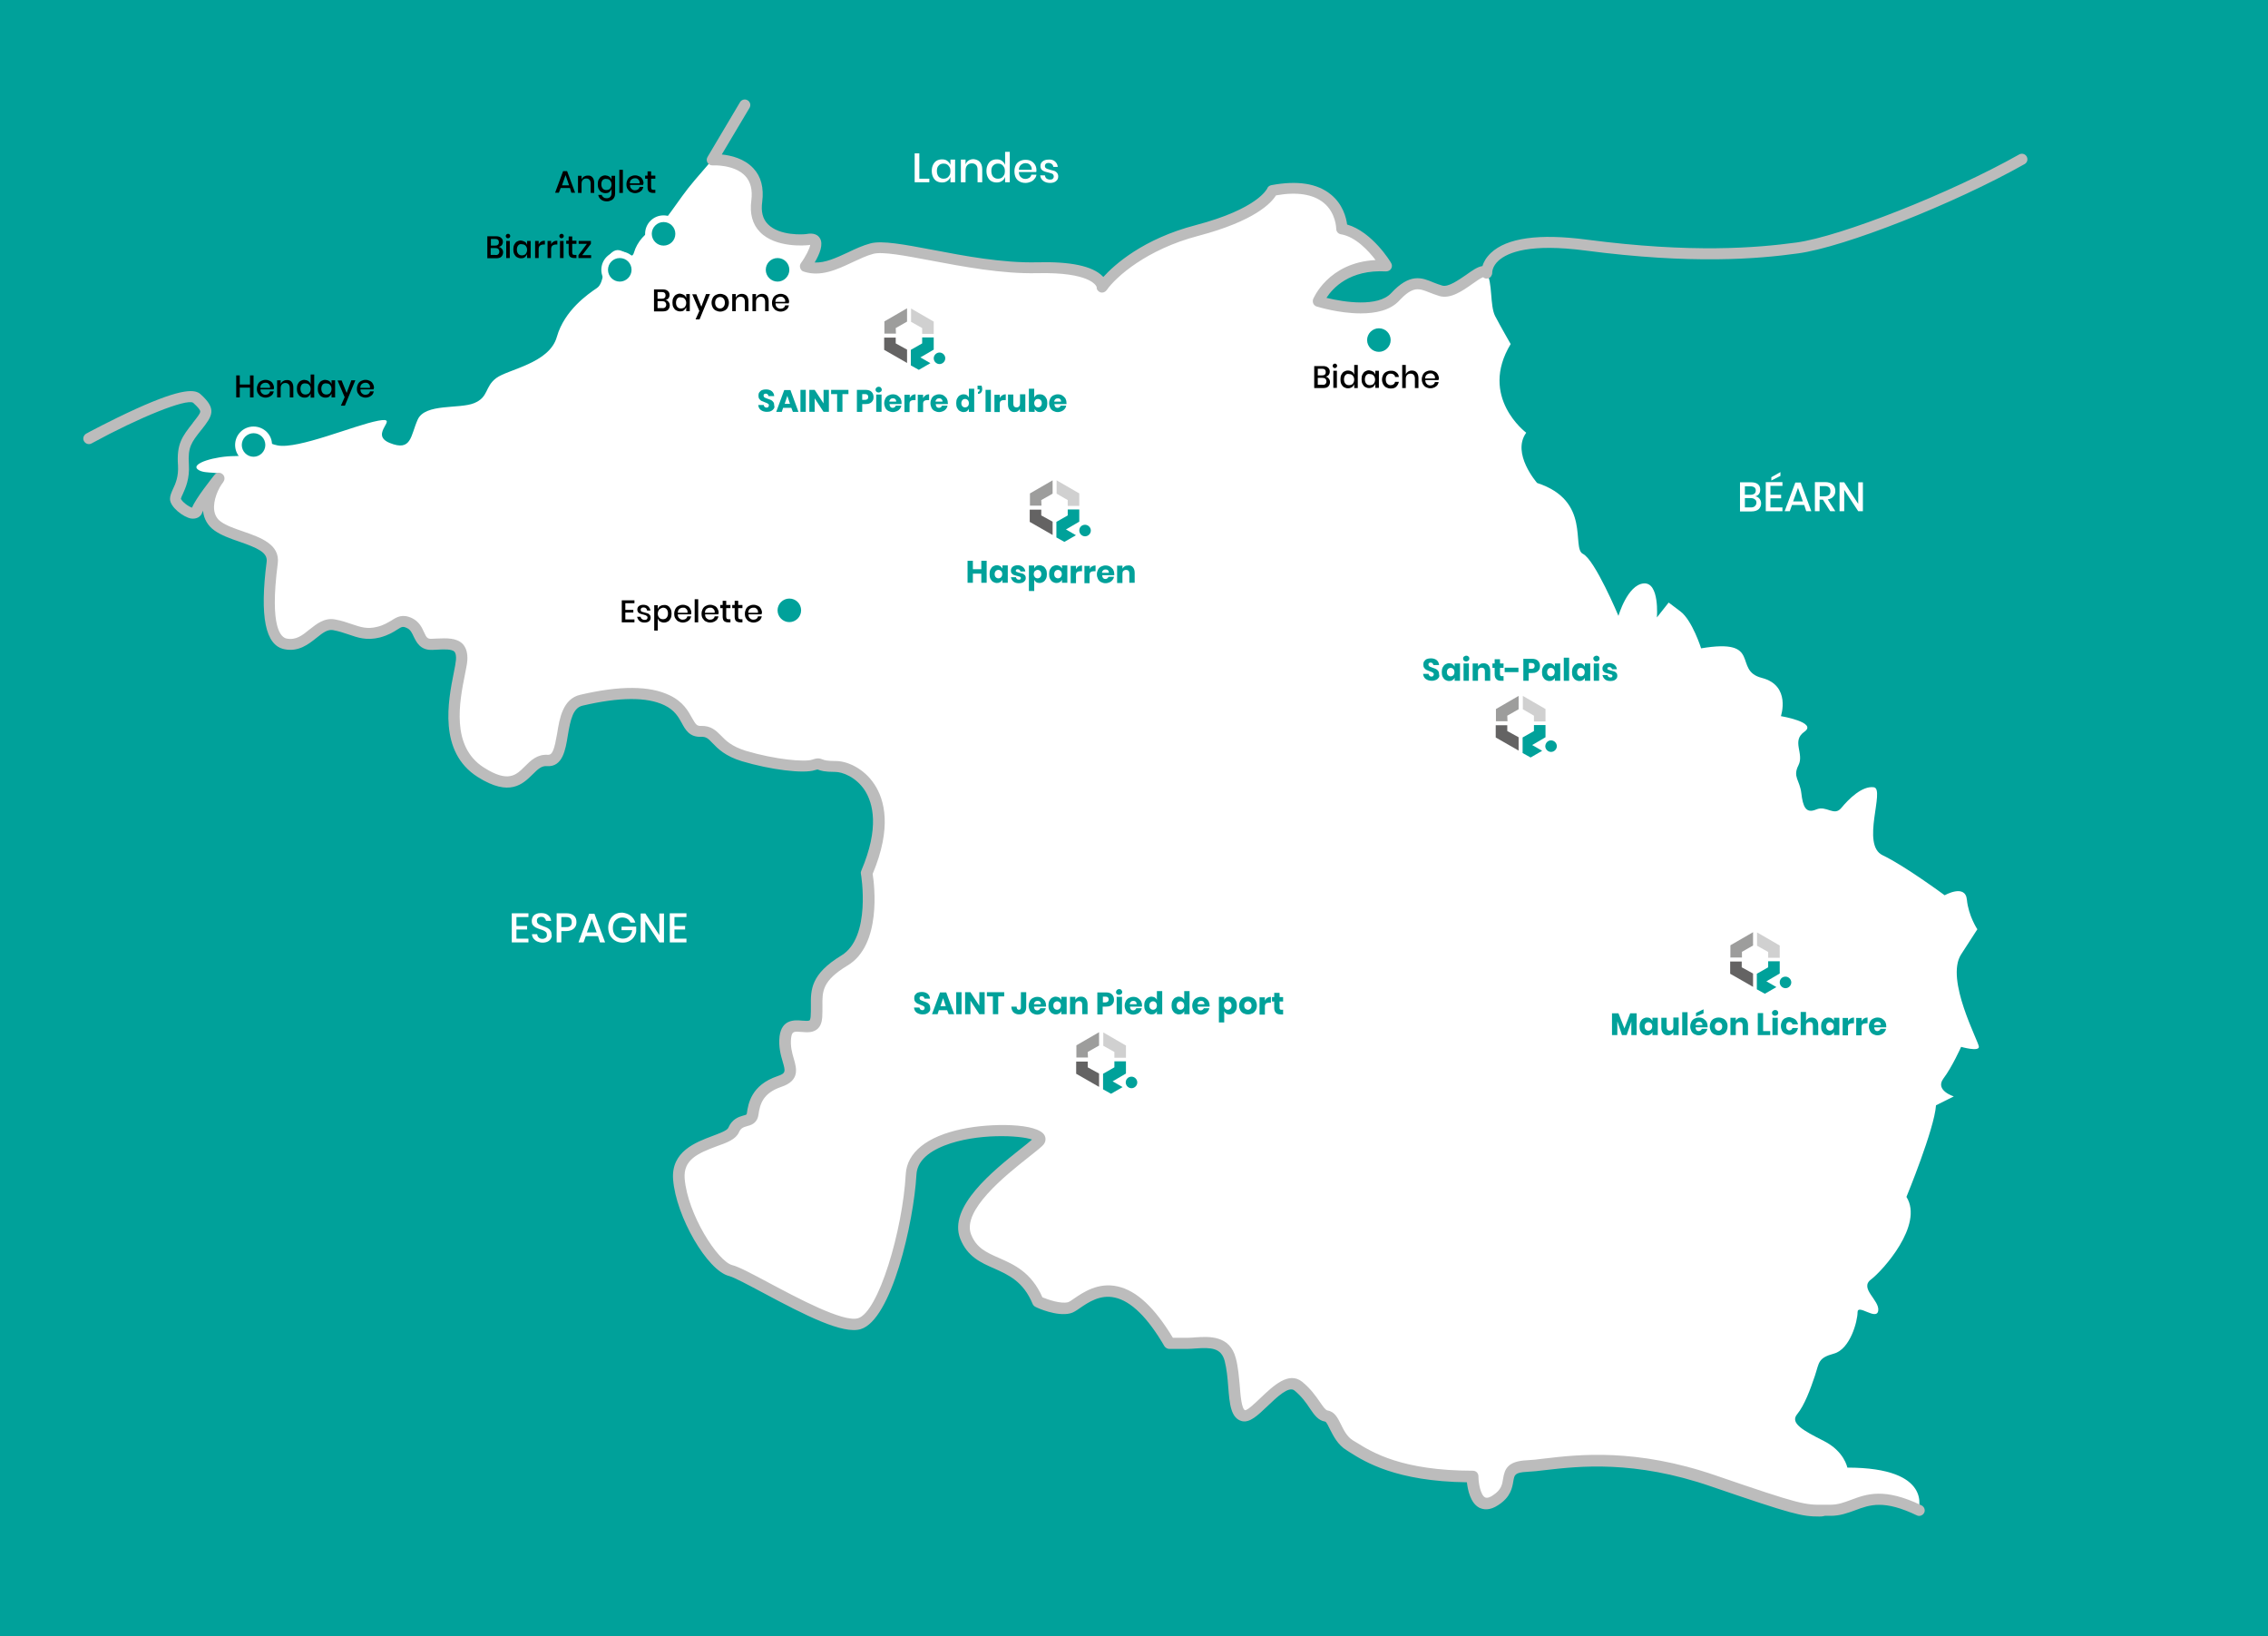 <?xml version="1.0" encoding="utf-8"?>
<!-- Generator: $$$/GeneralStr/196=Adobe Illustrator 27.6.0, SVG Export Plug-In . SVG Version: 6.00 Build 0)  -->
<svg version="1.1" id="Calque_1" xmlns="http://www.w3.org/2000/svg" xmlns:xlink="http://www.w3.org/1999/xlink" x="0px" y="0px"
	 viewBox="0 0 1020.6 736.2" style="enable-background:new 0 0 1020.6 736.2;" xml:space="preserve">
<style type="text/css">
	.st0{fill:#00A19A;}
	.st1{fill:#FFFFFF;}
	.st2{fill:#BCBCBC;}
	.st3{enable-background:new    ;}
	.st4{fill:#9D9D9C;}
	.st5{fill:#D0D0D0;}
	.st6{fill:#646363;}
</style>
<g>
	<rect y="0" class="st0" width="1020.6" height="736.2"/>
</g>
<g>
	<path class="st1" d="M320.6,71.8c0,0,0,0-8,9.3s-14,20.6-18,21.9s-8,6-9.3,10.6c-1.3,4.7-5.3-4-10,0s-2.7,13.3-6.7,16
		s-14.6,10-18,21.9c-3.3,12-21.9,14.6-27.3,18.6c-5.3,4-3.3,8.6-10,11.3s-21.9,0-25.3,7.3c-3.3,7.3-2.7,14.6-12.6,10.6
		s5.3-12-5.3-10s-35.9,12.9-45.2,11.1c-9.3-1.8-9.3-9.8-14-4.5s3.3,9.3-5.3,9.3s-20,3.3-16.6,6c3.3,2.7,12.6,0,9.3,4
		c-3.3,4-8.6,15.8-0.7,21.5s25.9,6.4,24.6,16.4c-1.3,10-4,34.6,6,36.6s14-10,21.9-8.6s12,5.3,20,3.3s8.6-6.7,14-4
		c5.3,2.7,3.3,9.8,10,9.5c6.7-0.2,14-1.6,13.3,7.1c-0.7,8.6-11.3,37.9,8.6,50.5s20-6,29.9-5.3c10,0.7,3.3-24.3,15.3-27.1
		c12-2.8,27.9-5.1,38.6,0c10.6,5.1,8,14.2,15.3,14s6,7.1,19.3,11.1s27.3,5.3,31.3,4s1.3,0.7,10,0.7c8.6,0,29.3,12,14,47.9
		c0,0,5.3,30.2-10,39.4c-15.3,9.2-12,15.7-12.6,25.4c-0.7,9.7-12.6-1.6-14,9.1c-1.3,10.6,7.3,16.6-2.7,20s-11.3,10-12,14.6
		c-0.7,4.7-6,1.3-8.6,7.3c-2.7,6-25.9,5.3-24.6,21.9s15.3,39.2,23.3,41.2s46.6,27.3,57.9,23.9c11.3-3.3,21.9-42.6,23.3-67.2
		c1.4-24.6,65.2-21.9,57.2-14.6s-38.6,27.3-32.6,42.6s24,8.6,32.6,29.3c0,0,8.7,4,14,2.7s21.9-23.9,45.2,16c0,0,1.3,0,8,0
		s16.6-2.7,19.3,7.3s0.7,23.9,6,25.3c5.3,1.3,17.3-19.3,24.6-13.3s8.6,12.8,12.6,13.4s4,9.2,10.6,13.2s20,14,55.2,14
		c0,0,0.2,17.3,10.4,10.6s0.5-14.6,14-15.3s41.4-8,84,6.7c42.6,14.6,40.6,13.3,52.5,13.3c12,0,16.6-11.2,39.9,0
		c0,0,7.3-19.3-31.9-19.3c0,0-1.3-7.3-10.6-12s-15.3-8-12-12s6-11.3,8-17.3s1.3-8,8.6-10s10.6-14.6,10.6-18.6s8.6,4,9.3-0.7
		s-8.6-10-3.3-14s23.9-24.6,16-37.2c0,0,12.6-30.6,13.3-41.2l8-4c0,0-8.6-2.7-4.7-8c4-5.3,8-14.3,8-14.3s8,2.3,8,0
		s-15.3-30.3-8-41.6s7.3-11.3,7.3-11.3s-4-6-4.7-13.3s-10-2-10-2s-18-13.3-27.9-18c-10-4.7,1.3-29.9-4-30.6s-11.3,5.3-14.6,9.3
		s-6.7-1.3-11.3,0.7c-4.7,2-6-1.3-6.7-7.3s-4-7.3-1.3-12.6c2.7-5.3-3.3-10.9,2.7-15.1s-10.6-7-10.6-7s4.7-13.8-8.6-17.2
		s0.7-18-27.3-13.3c0,0-4-12.6-9.3-16.6s-5.3-4-5.3-4l-5.3,6.7c0,0,1.3-16-6-15.3s-11.3,14.6-11.3,14.6s-10.6-25.3-16-27.9
		c-5.3-2.7,4-23.9-20.6-31.9c0,0-11.7-13.3-4.9-22.6c0,0-21.5-16-7-39.9c0,0-4.6-8-7-12.6c-2.4-4.7-1.1-15.3-3.8-19.3
		s-13.3,10-20.6,8s-11.3-7.3-20.6,2.7s-34.6,2-34.6,2s6.7-17.3,30.6-16c0,0-8.6-14.6-20-16.6c0,0,0-23.3-31.3-17.3
		c0,0-3.3,10-33.9,18S496.2,129,496.2,129s0.1-9.3-29.2-8.6c-29.3,0.7-64.5-11.3-74.5-8.6c-10,2.7-20,11.3-29.9,8c0,0,10-14,0.7-12
		c0,0-25.3,2.7-22.6-17.3C343.2,70.4,320.6,71.8,320.6,71.8z"/>
</g>
<g>
	<path class="st2" d="M612.3,141c-9.7,0-19.1-2.9-19.8-3.1c-0.7-0.2-1.2-0.7-1.5-1.3c-0.3-0.6-0.3-1.3-0.1-2
		c0.1-0.2,6.7-16.5,28.1-17.6c-3.2-4.2-9-10.5-15.6-11.6c-1.2-0.2-2.1-1.2-2.1-2.5c0-0.1-0.1-7.2-5.7-11.7c-4.7-3.8-11.9-5-21.4-3.3
		c-2.1,3.4-9.5,11.5-34.9,18.2c-23.4,6.1-37.2,18.6-41.2,24.3c-0.7,1-1.9,1.5-3,1.1c-1-0.4-1.7-1.3-1.6-2.4
		c-0.3-0.7-3.1-6.7-26.6-6.2c-16,0.4-33.8-3-48.1-5.7c-11.7-2.2-21.7-4.1-25.8-3c-3.1,0.8-6.1,2.3-9.4,3.8c-7,3.3-14.3,6.7-21.9,4.2
		c-0.8-0.2-1.3-0.8-1.6-1.6s-0.1-1.6,0.3-2.2c2.2-3,4-6.7,4.2-8.2c-0.2,0-0.5,0-0.9,0.1c-0.1,0-0.2,0-0.3,0
		c-0.6,0.1-14.3,1.4-21.4-5.9c-3.4-3.5-4.7-8.3-3.9-14.2c0.6-4.7-0.3-8.4-2.7-11c-4.9-5.3-14.6-4.8-14.7-4.8
		c-0.9,0.1-1.8-0.4-2.3-1.2c-0.5-0.8-0.5-1.8,0-2.6l14.6-24.6c0.7-1.2,2.2-1.6,3.4-0.9c1.2,0.7,1.6,2.2,0.9,3.4l-12.5,21
		c4.1,0.4,10.1,1.8,14.2,6.2c3.5,3.7,4.8,8.8,4,15.1c-0.6,4.4,0.2,7.7,2.6,10.1c5.2,5.3,16,4.6,17.2,4.4c3.6-0.7,5.3,0.5,6.1,1.8
		c1.8,2.7-0.1,7.3-2.3,11c4.8,0.2,9.7-2.1,14.9-4.5c3.3-1.6,6.8-3.2,10.2-4.1c5.2-1.4,15.3,0.5,28,2.9c14.1,2.7,31.5,6,47.1,5.6
		c14.9-0.4,24.8,1.7,29.3,6.2c0.1,0.1,0.3,0.3,0.4,0.4c5-5.5,17.8-17.1,41.5-23.3c28.2-7.4,32.1-16.4,32.2-16.4
		c0.3-0.9,1-1.4,1.9-1.6c11.7-2.2,20.7-0.8,26.8,4.2c5.4,4.4,6.9,10.4,7.3,13.5c11.3,3.3,19.5,16.7,19.8,17.3c0.5,0.8,0.5,1.8,0,2.6
		c-0.5,0.8-1.4,1.2-2.3,1.2c-16.5-0.9-24,7.6-26.8,11.9c8.1,2,23.2,4.2,29.1-2.1c8.5-9.2,13.9-7,19.1-4.8c1.3,0.5,2.6,1,4,1.4
		c2.7,0.7,7.2-2.5,10.6-4.8c2.8-2,5.2-3.7,7.4-4c0.5-1.7,1.6-3.8,3.8-5.9c7.2-6.8,21.7-8.8,43.1-6c47.5,6.2,76.6,3.7,94.4,1.3
		c19.9-2.7,69.6-22.3,100.2-39.6c1.2-0.7,2.7-0.3,3.4,0.9c0.7,1.2,0.3,2.7-0.9,3.4c-31.7,17.9-81.2,37.4-102,40.2
		c-18.1,2.5-47.7,5-95.8-1.3c-24.5-3.2-34.6,0.7-38.9,4.5c-3,2.7-2.9,5.4-2.9,5.5c0,1.1-0.7,2.2-1.7,2.5c-0.9,0.3-1.8,0.1-2.4-0.5
		c-1.1,0.4-3.3,1.9-4.8,3c-4.4,3.1-9.8,6.9-14.8,5.5c-1.7-0.5-3.2-1.1-4.5-1.6c-4.8-1.9-7.4-3-13.6,3.6
		C625.6,139.7,618.9,141,612.3,141z M493.6,129C493.6,129,493.6,129,493.6,129C493.6,129,493.6,129,493.6,129z"/>
</g>
<g>
	<path class="st2" d="M818.7,682.3c-8,0-12.1-1-48.6-13.5c-34.7-12-59.7-9.1-74.6-7.4c-3.2,0.4-6,0.7-8.4,0.8
		c-5.4,0.3-5.6,1.3-6.1,4.2c-0.5,3-1.2,7.1-6.7,10.7c-4,2.7-6.9,2.1-8.7,1.2c-3.9-2.1-5.1-7.9-5.5-11.4
		c-31.8-0.4-45.9-9.2-52.7-13.5c-0.5-0.3-1-0.6-1.4-0.9c-4.1-2.5-6-6.5-7.5-9.4c-0.7-1.4-1.6-3.4-2.2-3.5c-3.1-0.5-4.9-3-6.9-6
		c-1.6-2.4-3.6-5.3-6.9-8c-2.6-2.1-7.9,3-12.1,7c-4.5,4.3-8,7.6-11.5,6.8c-5.1-1.3-5.6-7.9-6.2-15.5c-0.3-4-0.7-8.1-1.6-11.6
		c-1.6-5.9-6-6.1-13.1-5.6c-1.3,0.1-2.6,0.2-3.8,0.2h-8c-0.9,0-1.7-0.5-2.2-1.2c-7.5-12.9-15-20.3-22.3-21.9
		c-6.6-1.5-11.9,2.1-15.7,4.7c-1.7,1.2-3.1,2.1-4.4,2.4c-6,1.5-14.7-2.4-15.6-2.9c-0.6-0.3-1-0.7-1.3-1.3
		c-4.2-10.2-10.9-13.1-17.3-16c-6-2.6-12.1-5.3-15.3-13.4c-5.6-14.3,15-30.7,27.3-40.5c2-1.6,3.7-2.9,5-4.1
		c-5.2-1.9-24.8-3-39.4,2.7c-8.1,3.2-12.3,7.6-12.6,13.1c-1.2,21.4-11.2,65.4-25.1,69.5c-7.9,2.4-24.6-6-44-16.4
		c-6.6-3.5-12.9-6.9-15.2-7.5c-9.8-2.4-23.9-26.8-25.2-43.4c-1-12.7,10.3-16.8,17.7-19.6c2.9-1.1,6.5-2.4,7.1-3.6
		c1.8-4.2,4.8-5,6.8-5.6c1.5-0.4,1.5-0.4,1.6-1.1c0.6-4.1,1.9-12.6,13.7-16.6c3.9-1.3,3.7-2.1,2.4-6.6c-0.9-3-1.9-6.7-1.4-11.3
		c1-7.9,7-7.4,10.2-7.1c1.2,0.1,2.8,0.2,3.3-0.1c0.2-0.2,0.4-0.7,0.5-1.8c0.1-1.6,0.1-3.1,0.1-4.6c-0.1-7.4-0.1-14.4,13.7-22.8
		c13.6-8.2,8.9-36.5,8.8-36.8c-0.1-0.5,0-1,0.2-1.4c8.2-19.3,5.3-30.3,1.5-36.2c-4-6-10.1-8.2-13.2-8.2c-5,0-6.7-0.6-7.7-1
		c-0.1,0-0.2-0.1-0.3-0.1c0,0-0.2,0-1.2,0.3c-5.1,1.7-20.1-0.2-32.8-4c-7.6-2.3-10.9-5.7-13.3-8.2c-1.9-2-2.8-2.9-5.2-2.8
		c-5.1,0.2-7-3.2-8.6-6.2c-1.5-2.7-3.2-5.8-7.8-8c-7.9-3.8-20.3-3.7-36.9,0.2c-4.2,1-5.4,6.2-6.6,13.5c-1,6.3-2.3,14.2-9.4,13.7
		c-2.4-0.2-4,1.3-6.4,3.7c-4.4,4.3-10.3,10.3-24.7,1.2c-17.9-11.3-13.3-34.4-10.8-46.9c0.5-2.5,0.9-4.6,1-5.9
		c0.1-1.7-0.1-2.9-0.7-3.6c-1.2-1.2-4.7-1.1-7.8-0.9c-0.7,0-1.5,0.1-2.2,0.1c-5.4,0.2-7.1-3.5-8.3-5.9c-0.8-1.7-1.4-3.1-3-3.9
		c-1.9-0.9-2.3-0.7-4.5,0.7c-1.7,1.1-4,2.5-7.7,3.5c-6,1.5-10,0.1-14.3-1.4c-2.1-0.7-4.2-1.4-6.8-1.9c-2.5-0.4-4.5,1.1-7.5,3.5
		c-3.5,2.8-8,6.4-14.4,5.1c-8.6-1.7-11.2-14.6-8-39.4c0.5-4.2-4.3-6.2-12.3-9c-4.1-1.4-8.3-2.9-11.3-5.1c-2.8-2-4.6-5-5-8.5
		c0-0.1,0-0.3,0-0.4c-0.1,0.3-0.2,0.5-0.3,0.7c-0.7,2.2-2.7,3.2-5.1,2.9c-3.5-0.6-9.5-5.2-9.5-8.8c0-1.5,0.6-2.8,1.3-4.4
		c1.2-2.5,2.6-5.7,2.3-10.7c-0.7-9.7,1.9-13,6.6-19l0.1-0.2c1.8-2.3,3.3-4.1,3.3-5c0.1-0.7-1-2-3.2-4c-3.1-1.9-24.1,6.5-45.7,18.3
		c-1.2,0.7-2.7,0.2-3.4-1c-0.7-1.2-0.2-2.7,1-3.4c0.1-0.1,10.9-5.9,22.3-11.1c21.4-9.7,26.8-8.8,29.2-6.6c7.3,6.6,5.4,9.6,0.4,15.9
		l-0.1,0.1c-4.6,5.8-6.1,7.8-5.6,15.6c0.4,6.4-1.5,10.5-2.7,13.2c-0.4,0.8-0.8,1.7-0.9,2.2c0.5,1.3,3.5,3.6,5,4
		c1.8-4.3,8.6-12.8,10-14.6c0.1-0.1,0.1-0.1,0.2-0.2c0.9-1.1,2.4-1.2,3.5-0.3c1.1,0.9,1.2,2.4,0.4,3.5c0,0.1-0.1,0.1-0.1,0.2
		c-2.1,2.6-4.6,8.1-4,12.6c0.3,2.2,1.3,3.9,3,5.1c2.4,1.8,6.3,3.1,10,4.4c7.8,2.7,16.7,5.8,15.6,14.4c-3.8,29.1,1.5,33.3,4,33.8
		c4.2,0.8,7-1.4,10.3-4.1c3.2-2.5,6.7-5.4,11.5-4.5c2.9,0.5,5.4,1.4,7.5,2.1c3.9,1.3,6.9,2.4,11.5,1.2c2.9-0.7,4.7-1.9,6.3-2.8
		c2.5-1.6,5-3.2,9.5-1c3.1,1.6,4.3,4.2,5.2,6.2c1.1,2.4,1.5,3.1,3.5,3c0.7,0,1.5-0.1,2.2-0.1c4.4-0.2,8.9-0.4,11.7,2.4
		c1.6,1.7,2.3,4.2,2.1,7.4c-0.1,1.7-0.6,3.8-1.1,6.5c-2.4,12-6.4,32.2,8.5,41.7c11,7,14.5,3.5,18.5-0.5c2.6-2.6,5.5-5.5,10.3-5.2
		c2.2,0.2,3-2.7,4.2-9.5c1.1-7,2.6-15.7,10.4-17.5c18-4.2,31.2-4.1,40.2,0.2c6.1,2.9,8.4,7.1,10.1,10.2c1.7,3,2.2,3.7,4.1,3.6
		c4.5-0.1,6.7,2.1,8.9,4.3c2.2,2.3,4.8,4.9,11.2,6.9c13.4,4,26.6,5.1,29.8,4c2.3-0.8,3.3-0.7,4.8-0.1c0.7,0.3,1.9,0.7,6,0.7
		c5,0,12.6,3.3,17.3,10.5c4.5,6.8,8,19.3-0.8,40.3c0.8,5,4.1,32-11.3,41.2c-11.4,6.9-11.4,11.5-11.3,18.4c0,1.6,0,3.2-0.1,5
		c-0.2,2.4-0.9,4.1-2.2,5.2c-2,1.7-4.6,1.5-7,1.3c-3.6-0.3-4.4-0.3-4.8,2.7c-0.4,3.6,0.4,6.6,1.2,9.3c1.3,4.4,2.8,9.9-5.6,12.7
		c-8.2,2.8-9.6,7.6-10.3,12.6c-0.6,3.9-3.5,4.7-5.2,5.1c-1.6,0.5-2.7,0.8-3.6,2.8c-1.4,3.1-5.3,4.6-9.9,6.2
		c-8.9,3.3-15.1,6.2-14.5,14.5c1.3,16.1,14.9,37.3,21.4,39c2.9,0.7,8.9,3.9,16.4,7.9c12.6,6.7,33.6,18,40.2,16
		c9.2-2.7,20.1-39.5,21.5-64.9c0.6-9.7,9.5-16.9,25.2-20.2c13-2.8,34.4-2.8,37.3,2.9c0.3,0.6,1.1,2.7-1.1,4.7
		c-1.5,1.4-3.7,3.1-6.2,5.1c-10.5,8.3-30,23.9-25.8,34.7c2.4,6.1,6.9,8.1,12.6,10.6c6.8,3,14.5,6.4,19.5,17.7
		c2.7,1.1,8.3,3,11.5,2.2c0.5-0.1,1.8-1,2.8-1.7c4.1-2.8,10.9-7.4,19.6-5.4c8.5,1.9,16.6,9.5,24.8,23.1h6.6c1.1,0,2.2-0.1,3.5-0.2
		c6.2-0.4,15.5-1,18.2,9.3c1.1,4,1.4,8.5,1.8,12.5c0.3,4.1,0.8,10.4,2.4,11c1.3-0.1,4.8-3.5,6.9-5.5c5.7-5.4,12.7-12.2,18.8-7.3
		c3.8,3.1,6.1,6.4,7.9,9c1.4,2,2.5,3.7,3.5,3.9c3.2,0.5,4.6,3.4,6,6.2c1.3,2.6,2.7,5.6,5.5,7.3c0.5,0.3,1,0.6,1.5,0.9
		c7.1,4.4,20.4,12.7,52.4,12.7c1.4,0,2.5,1.1,2.5,2.5c0,3.2,1,8.5,3,9.5c1,0.5,2.5-0.2,3.6-1c3.7-2.4,4.1-4.8,4.5-7.4
		c0.7-4.3,2-7.9,10.7-8.3c2.3-0.1,5-0.4,8.1-0.8c15.3-1.8,41-4.7,76.8,7.6c38.7,13.3,40.1,13.3,49,13.2c0.8,0,1.7,0,2.7,0
		c3.4,0,6.1-1,9.3-2.2c7-2.6,14.9-5.6,31.7,2.5c1.2,0.6,1.8,2.1,1.2,3.3c-0.6,1.2-2.1,1.8-3.3,1.2c-14.8-7.1-21.1-4.8-27.8-2.3
		c-3.3,1.2-6.7,2.5-11,2.5c-1,0-1.8,0-2.6,0C820,682.3,819.3,682.3,818.7,682.3z"/>
</g>
<g class="st3">
	<g>
		<path d="M225.8,111.9c0.4,0.4,0.6,1,0.6,1.6c0,0.8-0.3,1.5-0.8,2s-1.3,0.7-2.4,0.7h-3.9v-9.9h3.9c1,0,1.7,0.2,2.3,0.7
			s0.8,1.1,0.8,1.8c0,0.6-0.2,1.1-0.5,1.5c-0.3,0.4-0.8,0.6-1.3,0.8C224.9,111.2,225.4,111.4,225.8,111.9z M220.8,110.5h2
			c0.6,0,1-0.1,1.3-0.4c0.3-0.3,0.4-0.6,0.4-1.1c0-0.5-0.1-0.8-0.4-1.1c-0.3-0.3-0.7-0.4-1.3-0.4h-1.9V110.5z M224.2,114.4
			c0.3-0.3,0.5-0.7,0.5-1.2c0-0.5-0.2-0.9-0.5-1.2s-0.8-0.4-1.4-0.4h-2v3.1h2C223.4,114.8,223.9,114.7,224.2,114.4z"/>
	</g>
	<g>
		<path d="M227.9,105.5c0.2-0.2,0.4-0.3,0.7-0.3c0.3,0,0.6,0.1,0.7,0.3c0.2,0.2,0.3,0.4,0.3,0.7s-0.1,0.5-0.3,0.7
			c-0.2,0.2-0.4,0.3-0.7,0.3c-0.3,0-0.6-0.1-0.7-0.3c-0.2-0.2-0.3-0.4-0.3-0.7S227.7,105.7,227.9,105.5z M229.4,108.4v7.7h-1.6v-7.7
			H229.4z"/>
	</g>
	<g>
		<path d="M236.2,108.8c0.5,0.3,0.8,0.8,1,1.4v-1.8h1.6v7.7h-1.6v-1.8c-0.2,0.6-0.6,1-1,1.4s-1.1,0.5-1.8,0.5
			c-0.7,0-1.3-0.2-1.8-0.5c-0.5-0.3-0.9-0.8-1.2-1.4s-0.4-1.3-0.4-2.1c0-0.8,0.1-1.5,0.4-2.1s0.7-1.1,1.2-1.4
			c0.5-0.3,1.1-0.5,1.8-0.5C235.1,108.3,235.7,108.5,236.2,108.8z M233.2,110.4c-0.4,0.5-0.6,1.1-0.6,1.9c0,0.8,0.2,1.4,0.6,1.9
			c0.4,0.5,1,0.7,1.7,0.7c0.4,0,0.8-0.1,1.2-0.3s0.6-0.5,0.8-0.9c0.2-0.4,0.3-0.8,0.3-1.3c0-0.5-0.1-0.9-0.3-1.3
			c-0.2-0.4-0.5-0.7-0.8-0.9s-0.8-0.3-1.2-0.3C234.2,109.7,233.7,109.9,233.2,110.4z"/>
	</g>
	<g>
		<path d="M243.5,108.7c0.5-0.3,1-0.4,1.7-0.4v1.7h-0.5c-0.7,0-1.3,0.2-1.7,0.5c-0.4,0.3-0.6,0.9-0.6,1.7v3.9h-1.6v-7.7h1.6v1.5
			C242.7,109.4,243,109,243.5,108.7z"/>
	</g>
	<g>
		<path d="M249.1,108.7c0.5-0.3,1-0.4,1.7-0.4v1.7h-0.5c-0.7,0-1.3,0.2-1.7,0.5c-0.4,0.3-0.6,0.9-0.6,1.7v3.9h-1.6v-7.7h1.6v1.5
			C248.2,109.4,248.6,109,249.1,108.7z"/>
	</g>
	<g>
		<path d="M252,105.5c0.2-0.2,0.4-0.3,0.7-0.3c0.3,0,0.6,0.1,0.7,0.3c0.2,0.2,0.3,0.4,0.3,0.7s-0.1,0.5-0.3,0.7
			c-0.2,0.2-0.4,0.3-0.7,0.3c-0.3,0-0.6-0.1-0.7-0.3c-0.2-0.2-0.3-0.4-0.3-0.7S251.8,105.7,252,105.5z M253.6,108.4v7.7H252v-7.7
			H253.6z"/>
	</g>
	<g>
		<path d="M259.4,114.7v1.4h-1c-0.8,0-1.4-0.2-1.9-0.6c-0.4-0.4-0.6-1.1-0.6-2v-3.8h-1.1v-1.4h1.1v-1.9h1.6v1.9h1.9v1.4h-1.9v3.8
			c0,0.4,0.1,0.7,0.2,0.9s0.5,0.3,0.9,0.3H259.4z"/>
	</g>
	<g>
		<path d="M262,114.8h4v1.3h-5.7v-1.3l3.8-5.1h-3.7v-1.3h5.5v1.3L262,114.8z"/>
	</g>
</g>
<g class="st3">
	<g>
		<path d="M256.5,84.6h-4.2l-0.8,2.1h-1.7l3.6-9.7h1.8l3.6,9.7h-1.7L256.5,84.6z M256.1,83.4l-1.6-4.6l-1.6,4.6H256.1z"/>
	</g>
	<g>
		<path d="M266.6,79.8c0.5,0.6,0.8,1.4,0.8,2.5v4.5h-1.6v-4.3c0-0.7-0.2-1.2-0.5-1.6c-0.4-0.4-0.8-0.6-1.5-0.6
			c-0.6,0-1.1,0.2-1.5,0.6c-0.4,0.4-0.6,1-0.6,1.8v4.1h-1.6v-7.7h1.6v1.7c0.2-0.6,0.6-1,1-1.3c0.5-0.3,1-0.5,1.7-0.5
			C265.4,78.9,266.1,79.2,266.6,79.8z"/>
	</g>
	<g>
		<path d="M274.2,79.5c0.5,0.3,0.8,0.8,1,1.4v-1.8h1.6v7.8c0,0.7-0.1,1.4-0.4,1.9c-0.3,0.6-0.7,1-1.3,1.3s-1.2,0.5-2,0.5
			c-1.1,0-2-0.3-2.6-0.8c-0.7-0.5-1.1-1.2-1.3-2.1h1.6c0.1,0.5,0.4,0.8,0.8,1.1c0.4,0.3,0.8,0.4,1.4,0.4c0.6,0,1.2-0.2,1.6-0.6
			c0.4-0.4,0.6-1,0.6-1.7V85c-0.2,0.6-0.6,1-1,1.4s-1.1,0.5-1.8,0.5c-0.7,0-1.3-0.2-1.8-0.5c-0.5-0.3-0.9-0.8-1.2-1.4
			s-0.4-1.3-0.4-2.1c0-0.8,0.1-1.5,0.4-2.1s0.7-1.1,1.2-1.4c0.5-0.3,1.1-0.5,1.8-0.5C273.1,79,273.7,79.1,274.2,79.5z M271.2,81
			c-0.4,0.5-0.6,1.1-0.6,1.9c0,0.8,0.2,1.4,0.6,1.9c0.4,0.5,1,0.7,1.7,0.7c0.4,0,0.8-0.1,1.2-0.3s0.6-0.5,0.8-0.9
			c0.2-0.4,0.3-0.8,0.3-1.3c0-0.5-0.1-0.9-0.3-1.3c-0.2-0.4-0.5-0.7-0.8-0.9s-0.8-0.3-1.2-0.3C272.2,80.4,271.6,80.6,271.2,81z"/>
	</g>
	<g>
		<path d="M280.3,76.4v10.4h-1.6V76.4H280.3z"/>
	</g>
	<g>
		<path d="M289.4,83.2h-5.9c0,0.8,0.2,1.4,0.7,1.8c0.4,0.4,0.9,0.6,1.5,0.6c0.5,0,1-0.1,1.4-0.4c0.4-0.3,0.6-0.6,0.7-1.1h1.7
			c-0.1,0.5-0.3,1-0.6,1.4s-0.8,0.7-1.3,1c-0.5,0.2-1.1,0.4-1.8,0.4c-0.7,0-1.4-0.2-2-0.5c-0.6-0.3-1-0.8-1.4-1.4s-0.5-1.3-0.5-2.1
			c0-0.8,0.2-1.5,0.5-2.1s0.8-1.1,1.4-1.4c0.6-0.3,1.2-0.5,2-0.5c0.8,0,1.4,0.2,2,0.5c0.6,0.3,1,0.7,1.3,1.3
			c0.3,0.5,0.5,1.2,0.5,1.8C289.4,82.8,289.4,83,289.4,83.2z M287.6,81.2c-0.2-0.3-0.5-0.6-0.8-0.8c-0.3-0.2-0.7-0.2-1.1-0.2
			c-0.6,0-1.1,0.2-1.6,0.6s-0.6,0.9-0.7,1.7h4.4C287.9,82,287.8,81.6,287.6,81.2z"/>
	</g>
	<g>
		<path d="M294.9,85.4v1.4h-1c-0.8,0-1.4-0.2-1.9-0.6c-0.4-0.4-0.6-1.1-0.6-2v-3.8h-1.1v-1.4h1.1v-1.9h1.6v1.9h1.9v1.4H293v3.8
			c0,0.4,0.1,0.7,0.2,0.9s0.5,0.3,0.9,0.3H294.9z"/>
	</g>
</g>
<g class="st3">
	<g>
		<path d="M114.1,168.9v9.9h-1.6v-4.4h-4.6v4.4h-1.6v-9.9h1.6v4.1h4.6v-4.1H114.1z"/>
	</g>
	<g>
		<path d="M123.1,175.2h-5.9c0,0.8,0.2,1.4,0.7,1.8c0.4,0.4,0.9,0.6,1.5,0.6c0.5,0,1-0.1,1.4-0.4c0.4-0.3,0.6-0.6,0.7-1.1h1.7
			c-0.1,0.5-0.3,1-0.6,1.4s-0.8,0.7-1.3,1c-0.5,0.2-1.1,0.4-1.8,0.4c-0.7,0-1.4-0.2-2-0.5c-0.6-0.3-1-0.8-1.4-1.4s-0.5-1.3-0.5-2.1
			c0-0.8,0.2-1.5,0.5-2.1s0.8-1.1,1.4-1.4c0.6-0.3,1.2-0.5,2-0.5c0.8,0,1.4,0.2,2,0.5c0.6,0.3,1,0.7,1.3,1.3
			c0.3,0.5,0.5,1.2,0.5,1.8C123.2,174.8,123.2,175,123.1,175.2z M121.3,173.2c-0.2-0.3-0.5-0.6-0.8-0.8c-0.3-0.2-0.7-0.2-1.1-0.2
			c-0.6,0-1.1,0.2-1.6,0.6s-0.6,0.9-0.7,1.7h4.4C121.6,174,121.5,173.6,121.3,173.2z"/>
	</g>
	<g>
		<path d="M131.2,171.8c0.5,0.6,0.8,1.4,0.8,2.5v4.5h-1.6v-4.3c0-0.7-0.2-1.2-0.5-1.6c-0.4-0.4-0.8-0.6-1.5-0.6
			c-0.6,0-1.1,0.2-1.5,0.6c-0.4,0.4-0.6,1-0.6,1.8v4.1h-1.6v-7.7h1.6v1.7c0.2-0.6,0.6-1,1-1.3c0.5-0.3,1-0.5,1.7-0.5
			C129.9,170.9,130.7,171.2,131.2,171.8z"/>
	</g>
	<g>
		<path d="M138.8,171.5c0.5,0.3,0.8,0.8,1,1.4v-4.4h1.6v10.4h-1.6V177c-0.2,0.6-0.5,1-1,1.4s-1.1,0.5-1.8,0.5
			c-0.7,0-1.3-0.2-1.8-0.5c-0.5-0.3-0.9-0.8-1.2-1.4s-0.4-1.3-0.4-2.1c0-0.8,0.1-1.5,0.4-2.1s0.7-1.1,1.2-1.4
			c0.5-0.3,1.1-0.5,1.8-0.5C137.7,171,138.3,171.1,138.8,171.5z M135.8,173c-0.4,0.5-0.6,1.1-0.6,1.9c0,0.8,0.2,1.4,0.6,1.9
			c0.4,0.5,1,0.7,1.7,0.7c0.4,0,0.8-0.1,1.2-0.3s0.6-0.5,0.8-0.9c0.2-0.4,0.3-0.8,0.3-1.3c0-0.5-0.1-0.9-0.3-1.3
			c-0.2-0.4-0.5-0.7-0.8-0.9s-0.8-0.3-1.2-0.3C136.8,172.4,136.2,172.6,135.8,173z"/>
	</g>
	<g>
		<path d="M148.2,171.5c0.5,0.3,0.8,0.8,1,1.4v-1.8h1.6v7.7h-1.6V177c-0.2,0.6-0.6,1-1,1.4s-1.1,0.5-1.8,0.5c-0.7,0-1.3-0.2-1.8-0.5
			c-0.5-0.3-0.9-0.8-1.2-1.4s-0.4-1.3-0.4-2.1c0-0.8,0.1-1.5,0.4-2.1s0.7-1.1,1.2-1.4c0.5-0.3,1.1-0.5,1.8-0.5
			C147.1,171,147.7,171.1,148.2,171.5z M145.2,173c-0.4,0.5-0.6,1.1-0.6,1.9c0,0.8,0.2,1.4,0.6,1.9c0.4,0.5,1,0.7,1.7,0.7
			c0.4,0,0.8-0.1,1.2-0.3s0.6-0.5,0.8-0.9c0.2-0.4,0.3-0.8,0.3-1.3c0-0.5-0.1-0.9-0.3-1.3c-0.2-0.4-0.5-0.7-0.8-0.9
			s-0.8-0.3-1.2-0.3C146.2,172.4,145.6,172.6,145.2,173z"/>
	</g>
	<g>
		<path d="M153.7,171.1l2.3,5.7l2.1-5.7h1.8l-4.7,11.4h-1.8l1.7-3.8l-3.2-7.5H153.7z"/>
	</g>
	<g>
		<path d="M168.1,175.2h-5.9c0,0.8,0.2,1.4,0.7,1.8c0.4,0.4,0.9,0.6,1.5,0.6c0.5,0,1-0.1,1.4-0.4c0.4-0.3,0.6-0.6,0.7-1.1h1.7
			c-0.1,0.5-0.3,1-0.6,1.4s-0.8,0.7-1.3,1c-0.5,0.2-1.1,0.4-1.8,0.4c-0.7,0-1.4-0.2-2-0.5c-0.6-0.3-1-0.8-1.4-1.4s-0.5-1.3-0.5-2.1
			c0-0.8,0.2-1.5,0.5-2.1s0.8-1.1,1.4-1.4c0.6-0.3,1.2-0.5,2-0.5c0.8,0,1.4,0.2,2,0.5c0.6,0.3,1,0.7,1.3,1.3
			c0.3,0.5,0.5,1.2,0.5,1.8C168.1,174.8,168.1,175,168.1,175.2z M166.3,173.2c-0.2-0.3-0.5-0.6-0.8-0.8c-0.3-0.2-0.7-0.2-1.1-0.2
			c-0.6,0-1.1,0.2-1.6,0.6s-0.6,0.9-0.7,1.7h4.4C166.5,174,166.5,173.6,166.3,173.2z"/>
	</g>
</g>
<g class="st3">
	<g>
		<path d="M281.4,271.4v3h3.6v1.2h-3.6v3.1h4.1v1.3h-5.7v-9.9h5.7v1.3H281.4z"/>
	</g>
	<g>
		<path d="M291.7,272.8c0.5,0.5,0.9,1.1,1,1.9h-1.5c-0.1-0.4-0.2-0.8-0.5-1c-0.3-0.3-0.7-0.4-1.2-0.4c-0.4,0-0.7,0.1-0.9,0.3
			s-0.3,0.5-0.3,0.8c0,0.2,0.1,0.4,0.2,0.6s0.4,0.3,0.6,0.3c0.2,0.1,0.6,0.2,1,0.3c0.6,0.1,1,0.3,1.4,0.4c0.4,0.1,0.7,0.4,0.9,0.7
			c0.3,0.3,0.4,0.7,0.4,1.2c0,0.6-0.2,1.2-0.7,1.6c-0.5,0.4-1.2,0.6-2,0.6c-1,0-1.7-0.2-2.3-0.7s-0.9-1.1-1.1-1.9h1.6
			c0,0.4,0.2,0.8,0.6,1c0.3,0.3,0.8,0.4,1.3,0.4c0.4,0,0.7-0.1,0.9-0.3c0.2-0.2,0.3-0.5,0.3-0.8c0-0.3-0.1-0.5-0.3-0.6
			c-0.2-0.2-0.4-0.3-0.6-0.4c-0.3-0.1-0.6-0.2-1-0.3c-0.6-0.1-1-0.3-1.4-0.4c-0.4-0.1-0.6-0.3-0.9-0.6c-0.2-0.3-0.4-0.7-0.4-1.2
			c0-0.7,0.2-1.2,0.7-1.6c0.5-0.4,1.2-0.6,2-0.6C290.5,272.1,291.2,272.4,291.7,272.8z"/>
	</g>
	<g>
		<path d="M300.6,272.6c0.5,0.3,0.9,0.8,1.2,1.4c0.3,0.6,0.4,1.3,0.4,2.1c0,0.8-0.1,1.5-0.4,2.1c-0.3,0.6-0.7,1.1-1.2,1.4
			s-1.1,0.5-1.8,0.5c-0.7,0-1.3-0.2-1.8-0.5c-0.5-0.3-0.8-0.8-1-1.4v5.5h-1.6v-11.4h1.6v1.8c0.2-0.6,0.5-1,1-1.4
			c0.5-0.3,1.1-0.5,1.8-0.5C299.5,272.1,300.1,272.3,300.6,272.6z M297.1,273.9c-0.4,0.2-0.6,0.5-0.8,0.9c-0.2,0.4-0.3,0.8-0.3,1.3
			c0,0.5,0.1,1,0.3,1.3c0.2,0.4,0.5,0.7,0.8,0.9c0.4,0.2,0.8,0.3,1.2,0.3c0.7,0,1.3-0.2,1.7-0.7c0.4-0.5,0.6-1.1,0.6-1.9
			c0-0.8-0.2-1.4-0.6-1.9c-0.4-0.5-1-0.7-1.7-0.7C297.9,273.5,297.5,273.6,297.1,273.9z"/>
	</g>
	<g>
		<path d="M311,276.4H305c0,0.8,0.2,1.4,0.7,1.8c0.4,0.4,0.9,0.6,1.5,0.6c0.5,0,1-0.1,1.4-0.4c0.4-0.3,0.6-0.6,0.7-1.1h1.7
			c-0.1,0.5-0.3,1-0.6,1.4s-0.8,0.7-1.3,1c-0.5,0.2-1.1,0.4-1.8,0.4c-0.7,0-1.4-0.2-2-0.5c-0.6-0.3-1-0.8-1.4-1.4s-0.5-1.3-0.5-2.1
			c0-0.8,0.2-1.5,0.5-2.1s0.8-1.1,1.4-1.4c0.6-0.3,1.2-0.5,2-0.5c0.8,0,1.4,0.2,2,0.5c0.6,0.3,1,0.7,1.3,1.3
			c0.3,0.5,0.5,1.2,0.5,1.8C311,276,311,276.2,311,276.4z M309.2,274.4c-0.2-0.3-0.5-0.6-0.8-0.8c-0.3-0.2-0.7-0.2-1.1-0.2
			c-0.6,0-1.1,0.2-1.6,0.6s-0.6,0.9-0.7,1.7h4.4C309.4,275.2,309.4,274.8,309.2,274.4z"/>
	</g>
	<g>
		<path d="M314.2,269.6V280h-1.6v-10.4H314.2z"/>
	</g>
	<g>
		<path d="M323.2,276.4h-5.9c0,0.8,0.2,1.4,0.7,1.8c0.4,0.4,0.9,0.6,1.5,0.6c0.5,0,1-0.1,1.4-0.4c0.4-0.3,0.6-0.6,0.7-1.1h1.7
			c-0.1,0.5-0.3,1-0.6,1.4s-0.8,0.7-1.3,1c-0.5,0.2-1.1,0.4-1.8,0.4c-0.7,0-1.4-0.2-2-0.5c-0.6-0.3-1-0.8-1.4-1.4s-0.5-1.3-0.5-2.1
			c0-0.8,0.2-1.5,0.5-2.1s0.8-1.1,1.4-1.4c0.6-0.3,1.2-0.5,2-0.5c0.8,0,1.4,0.2,2,0.5c0.6,0.3,1,0.7,1.3,1.3
			c0.3,0.5,0.5,1.2,0.5,1.8C323.3,276,323.3,276.2,323.2,276.4z M321.4,274.4c-0.2-0.3-0.5-0.6-0.8-0.8c-0.3-0.2-0.7-0.2-1.1-0.2
			c-0.6,0-1.1,0.2-1.6,0.6s-0.6,0.9-0.7,1.7h4.4C321.7,275.2,321.6,274.8,321.4,274.4z"/>
	</g>
	<g>
		<path d="M328.7,278.6v1.4h-1c-0.8,0-1.4-0.2-1.9-0.6c-0.4-0.4-0.6-1.1-0.6-2v-3.8h-1.1v-1.4h1.1v-1.9h1.6v1.9h1.9v1.4h-1.9v3.8
			c0,0.4,0.1,0.7,0.2,0.9s0.5,0.3,0.9,0.3H328.7z"/>
	</g>
	<g>
		<path d="M334.1,278.6v1.4h-1c-0.8,0-1.4-0.2-1.9-0.6c-0.4-0.4-0.6-1.1-0.6-2v-3.8h-1.1v-1.4h1.1v-1.9h1.6v1.9h1.9v1.4h-1.9v3.8
			c0,0.4,0.1,0.7,0.2,0.9s0.5,0.3,0.9,0.3H334.1z"/>
	</g>
	<g>
		<path d="M342.7,276.4h-5.9c0,0.8,0.2,1.4,0.7,1.8c0.4,0.4,0.9,0.6,1.5,0.6c0.5,0,1-0.1,1.4-0.4c0.4-0.3,0.6-0.6,0.7-1.1h1.7
			c-0.1,0.5-0.3,1-0.6,1.4s-0.8,0.7-1.3,1c-0.5,0.2-1.1,0.4-1.8,0.4c-0.7,0-1.4-0.2-2-0.5c-0.6-0.3-1-0.8-1.4-1.4s-0.5-1.3-0.5-2.1
			c0-0.8,0.2-1.5,0.5-2.1s0.8-1.1,1.4-1.4c0.6-0.3,1.2-0.5,2-0.5c0.8,0,1.4,0.2,2,0.5c0.6,0.3,1,0.7,1.3,1.3
			c0.3,0.5,0.5,1.2,0.5,1.8C342.7,276,342.7,276.2,342.7,276.4z M340.9,274.4c-0.2-0.3-0.5-0.6-0.8-0.8c-0.3-0.2-0.7-0.2-1.1-0.2
			c-0.6,0-1.1,0.2-1.6,0.6s-0.6,0.9-0.7,1.7h4.4C341.1,275.2,341.1,274.8,340.9,274.4z"/>
	</g>
</g>
<g class="st3">
	<g>
		<path d="M300.8,135.8c0.4,0.4,0.6,1,0.6,1.6c0,0.8-0.3,1.5-0.8,2s-1.3,0.7-2.4,0.7h-3.9v-9.9h3.9c1,0,1.7,0.2,2.3,0.7
			s0.8,1.1,0.8,1.8c0,0.6-0.2,1.1-0.5,1.5c-0.3,0.4-0.8,0.6-1.3,0.8C300,135,300.5,135.3,300.8,135.8z M295.8,134.4h2
			c0.6,0,1-0.1,1.3-0.4c0.3-0.3,0.4-0.6,0.4-1.1c0-0.5-0.1-0.8-0.4-1.1c-0.3-0.3-0.7-0.4-1.3-0.4h-1.9V134.4z M299.3,138.3
			c0.3-0.3,0.5-0.7,0.5-1.2c0-0.5-0.2-0.9-0.5-1.2s-0.8-0.4-1.4-0.4h-2v3.1h2C298.5,138.7,298.9,138.6,299.3,138.3z"/>
	</g>
	<g>
		<path d="M307.8,132.7c0.5,0.3,0.8,0.8,1,1.4v-1.8h1.6v7.7h-1.6v-1.8c-0.2,0.6-0.6,1-1,1.4s-1.1,0.5-1.8,0.5
			c-0.7,0-1.3-0.2-1.8-0.5c-0.5-0.3-0.9-0.8-1.2-1.4s-0.4-1.3-0.4-2.1c0-0.8,0.1-1.5,0.4-2.1s0.7-1.1,1.2-1.4
			c0.5-0.3,1.1-0.5,1.8-0.5C306.7,132.2,307.3,132.4,307.8,132.7z M304.8,134.3c-0.4,0.5-0.6,1.1-0.6,1.9c0,0.8,0.2,1.4,0.6,1.9
			c0.4,0.5,1,0.7,1.7,0.7c0.4,0,0.8-0.1,1.2-0.3s0.6-0.5,0.8-0.9c0.2-0.4,0.3-0.8,0.3-1.3c0-0.5-0.1-0.9-0.3-1.3
			c-0.2-0.4-0.5-0.7-0.8-0.9s-0.8-0.3-1.2-0.3C305.8,133.6,305.2,133.8,304.8,134.3z"/>
	</g>
	<g>
		<path d="M313.3,132.3l2.3,5.7l2.1-5.7h1.8l-4.7,11.4H313l1.7-3.8l-3.2-7.5H313.3z"/>
	</g>
	<g>
		<path d="M326.1,132.7c0.6,0.3,1.1,0.8,1.4,1.4s0.5,1.3,0.5,2.1c0,0.8-0.2,1.5-0.5,2.1s-0.8,1.1-1.4,1.4c-0.6,0.3-1.3,0.5-2,0.5
			c-0.7,0-1.4-0.2-2-0.5s-1.1-0.8-1.4-1.4c-0.3-0.6-0.5-1.3-0.5-2.1s0.2-1.5,0.5-2.1s0.8-1.1,1.4-1.4s1.3-0.5,2-0.5
			C324.8,132.2,325.5,132.4,326.1,132.7z M322.9,133.9c-0.3,0.2-0.6,0.5-0.8,0.9c-0.2,0.4-0.3,0.9-0.3,1.4c0,0.6,0.1,1,0.3,1.4
			s0.5,0.7,0.8,0.9s0.7,0.3,1.1,0.3c0.4,0,0.8-0.1,1.1-0.3s0.6-0.5,0.8-0.9s0.3-0.9,0.3-1.4c0-0.6-0.1-1-0.3-1.4
			c-0.2-0.4-0.5-0.7-0.8-0.9c-0.3-0.2-0.7-0.3-1.1-0.3C323.7,133.6,323.3,133.7,322.9,133.9z"/>
	</g>
	<g>
		<path d="M336,133c0.5,0.6,0.8,1.4,0.8,2.5v4.5h-1.6v-4.3c0-0.7-0.2-1.2-0.5-1.6c-0.4-0.4-0.8-0.6-1.5-0.6c-0.6,0-1.1,0.2-1.5,0.6
			c-0.4,0.4-0.6,1-0.6,1.8v4.1h-1.6v-7.7h1.6v1.7c0.2-0.6,0.6-1,1-1.3c0.5-0.3,1-0.5,1.7-0.5C334.7,132.2,335.4,132.5,336,133z"/>
	</g>
	<g>
		<path d="M345.1,133c0.5,0.6,0.8,1.4,0.8,2.5v4.5h-1.6v-4.3c0-0.7-0.2-1.2-0.5-1.6c-0.4-0.4-0.8-0.6-1.5-0.6
			c-0.6,0-1.1,0.2-1.5,0.6c-0.4,0.4-0.6,1-0.6,1.8v4.1h-1.6v-7.7h1.6v1.7c0.2-0.6,0.6-1,1-1.3c0.5-0.3,1-0.5,1.7-0.5
			C343.9,132.2,344.6,132.5,345.1,133z"/>
	</g>
	<g>
		<path d="M354.9,136.5H349c0,0.8,0.2,1.4,0.7,1.8c0.4,0.4,0.9,0.6,1.5,0.6c0.5,0,1-0.1,1.4-0.4c0.4-0.3,0.6-0.6,0.7-1.1h1.7
			c-0.1,0.5-0.3,1-0.6,1.4s-0.8,0.7-1.3,1c-0.5,0.2-1.1,0.4-1.8,0.4c-0.7,0-1.4-0.2-2-0.5c-0.6-0.3-1-0.8-1.4-1.4s-0.5-1.3-0.5-2.1
			c0-0.8,0.2-1.5,0.5-2.1s0.8-1.1,1.4-1.4c0.6-0.3,1.2-0.5,2-0.5c0.8,0,1.4,0.2,2,0.5c0.6,0.3,1,0.7,1.3,1.3
			c0.3,0.5,0.5,1.2,0.5,1.8C355,136,355,136.3,354.9,136.5z M353.1,134.5c-0.2-0.3-0.5-0.6-0.8-0.8c-0.3-0.2-0.7-0.2-1.1-0.2
			c-0.6,0-1.1,0.2-1.6,0.6s-0.6,0.9-0.7,1.7h4.4C353.4,135.2,353.3,134.8,353.1,134.5z"/>
	</g>
</g>
<g class="st3">
	<g>
		<path class="st0" d="M444,252.3v9.9h-2.4v-4.1h-3.8v4.1h-2.4v-9.9h2.4v3.8h3.8v-3.8H444z"/>
	</g>
	<g>
		<path class="st0" d="M450.1,254.7c0.4,0.3,0.7,0.6,1,1.1v-1.4h2.4v7.8h-2.4v-1.4c-0.2,0.5-0.5,0.8-1,1.1s-0.9,0.4-1.5,0.4
			c-0.6,0-1.2-0.2-1.7-0.5c-0.5-0.3-0.9-0.8-1.2-1.4c-0.3-0.6-0.4-1.3-0.4-2.1c0-0.8,0.1-1.5,0.4-2.1c0.3-0.6,0.7-1.1,1.2-1.4
			c0.5-0.3,1.1-0.5,1.7-0.5C449.2,254.3,449.7,254.5,450.1,254.7z M448.1,256.9c-0.3,0.3-0.5,0.8-0.5,1.4c0,0.6,0.2,1.1,0.5,1.4
			c0.3,0.3,0.7,0.5,1.2,0.5c0.5,0,0.9-0.2,1.2-0.5c0.3-0.3,0.5-0.8,0.5-1.4c0-0.6-0.2-1.1-0.5-1.4c-0.3-0.3-0.7-0.5-1.2-0.5
			C448.8,256.4,448.4,256.6,448.1,256.9z"/>
	</g>
	<g>
		<path class="st0" d="M460.3,255.1c0.6,0.5,1,1.1,1.1,2h-2.2c-0.1-0.3-0.2-0.6-0.4-0.7c-0.2-0.2-0.5-0.3-0.9-0.3
			c-0.3,0-0.5,0.1-0.6,0.2c-0.1,0.1-0.2,0.3-0.2,0.5c0,0.2,0.1,0.4,0.4,0.5s0.7,0.2,1.2,0.4c0.6,0.1,1.1,0.3,1.5,0.4
			c0.4,0.1,0.7,0.4,1,0.7c0.3,0.3,0.4,0.8,0.4,1.3c0,0.4-0.1,0.8-0.4,1.2s-0.6,0.6-1,0.8c-0.5,0.2-1,0.3-1.6,0.3
			c-1.1,0-1.9-0.2-2.5-0.7s-1-1.1-1.2-2h2.3c0,0.3,0.2,0.6,0.4,0.8c0.2,0.2,0.6,0.3,1,0.3c0.3,0,0.5-0.1,0.6-0.2
			c0.1-0.1,0.2-0.3,0.2-0.5c0-0.3-0.1-0.5-0.4-0.6c-0.3-0.1-0.7-0.2-1.3-0.4c-0.6-0.1-1.1-0.3-1.4-0.4c-0.4-0.1-0.7-0.4-1-0.7
			c-0.3-0.3-0.4-0.7-0.4-1.3c0-0.7,0.3-1.3,0.8-1.7c0.5-0.4,1.3-0.7,2.3-0.7C458.9,254.3,459.7,254.6,460.3,255.1z"/>
	</g>
	<g>
		<path class="st0" d="M469.5,254.8c0.5,0.3,0.9,0.8,1.2,1.4c0.3,0.6,0.4,1.3,0.4,2.1c0,0.8-0.1,1.5-0.4,2.1
			c-0.3,0.6-0.7,1.1-1.2,1.4c-0.5,0.3-1.1,0.5-1.7,0.5c-0.6,0-1.1-0.1-1.5-0.4c-0.4-0.3-0.7-0.6-0.9-1.1v5.1h-2.4v-11.5h2.4v1.4
			c0.2-0.5,0.5-0.8,0.9-1.1c0.4-0.3,0.9-0.4,1.5-0.4C468.4,254.3,469,254.5,469.5,254.8z M465.7,256.9c-0.3,0.3-0.5,0.8-0.5,1.4
			c0,0.6,0.2,1,0.5,1.4c0.3,0.3,0.7,0.5,1.2,0.5c0.5,0,0.9-0.2,1.2-0.5c0.3-0.3,0.5-0.8,0.5-1.4c0-0.6-0.2-1.1-0.5-1.4
			c-0.3-0.3-0.7-0.5-1.2-0.5C466.5,256.4,466.1,256.6,465.7,256.9z"/>
	</g>
	<g>
		<path class="st0" d="M476.9,254.7c0.4,0.3,0.7,0.6,1,1.1v-1.4h2.4v7.8h-2.4v-1.4c-0.2,0.5-0.5,0.8-1,1.1s-0.9,0.4-1.5,0.4
			c-0.6,0-1.2-0.2-1.7-0.5c-0.5-0.3-0.9-0.8-1.2-1.4c-0.3-0.6-0.4-1.3-0.4-2.1c0-0.8,0.1-1.5,0.4-2.1c0.3-0.6,0.7-1.1,1.2-1.4
			c0.5-0.3,1.1-0.5,1.7-0.5C475.9,254.3,476.4,254.5,476.9,254.7z M474.9,256.9c-0.3,0.3-0.5,0.8-0.5,1.4c0,0.6,0.2,1.1,0.5,1.4
			c0.3,0.3,0.7,0.5,1.2,0.5c0.5,0,0.9-0.2,1.2-0.5c0.3-0.3,0.5-0.8,0.5-1.4c0-0.6-0.2-1.1-0.5-1.4c-0.3-0.3-0.7-0.5-1.2-0.5
			C475.6,256.4,475.2,256.6,474.9,256.9z"/>
	</g>
	<g>
		<path class="st0" d="M485.4,254.8c0.5-0.3,1-0.4,1.5-0.4v2.6h-0.7c-0.6,0-1.1,0.1-1.5,0.4s-0.5,0.7-0.5,1.4v3.6h-2.4v-7.8h2.4v1.5
			C484.6,255.4,484.9,255,485.4,254.8z"/>
	</g>
	<g>
		<path class="st0" d="M491.5,254.8c0.5-0.3,1-0.4,1.5-0.4v2.6h-0.7c-0.6,0-1.1,0.1-1.5,0.4s-0.5,0.7-0.5,1.4v3.6H488v-7.8h2.4v1.5
			C490.6,255.4,491,255,491.5,254.8z"/>
	</g>
	<g>
		<path class="st0" d="M501.4,258.8H496c0,0.6,0.2,1,0.4,1.3c0.3,0.3,0.6,0.4,1,0.4c0.4,0,0.6-0.1,0.9-0.3s0.4-0.4,0.5-0.7h2.5
			c-0.1,0.6-0.3,1-0.7,1.5c-0.3,0.4-0.8,0.8-1.3,1c-0.5,0.2-1.1,0.4-1.8,0.4c-0.8,0-1.4-0.2-2-0.5c-0.6-0.3-1.1-0.8-1.4-1.4
			c-0.3-0.6-0.5-1.3-0.5-2.1c0-0.8,0.2-1.5,0.5-2.1c0.3-0.6,0.8-1.1,1.4-1.4c0.6-0.3,1.3-0.5,2-0.5c0.8,0,1.5,0.2,2,0.5
			s1,0.8,1.4,1.3c0.3,0.6,0.5,1.2,0.5,2C501.5,258.3,501.4,258.5,501.4,258.8z M498.6,256.6c-0.3-0.3-0.6-0.4-1.1-0.4
			c-0.4,0-0.8,0.1-1.1,0.4c-0.3,0.3-0.5,0.6-0.5,1.1h3.1C499,257.2,498.9,256.9,498.6,256.6z"/>
	</g>
	<g>
		<path class="st0" d="M509.8,255.2c0.5,0.6,0.8,1.4,0.8,2.5v4.5h-2.4V258c0-0.5-0.1-0.9-0.4-1.2c-0.3-0.3-0.6-0.4-1.1-0.4
			c-0.5,0-0.9,0.2-1.2,0.5s-0.4,0.7-0.4,1.3v4.1h-2.4v-7.8h2.4v1.4c0.2-0.5,0.6-0.8,1-1.1c0.4-0.3,1-0.4,1.6-0.4
			C508.6,254.3,509.3,254.6,509.8,255.2z"/>
	</g>
</g>
<g class="st3">
	<g>
		<path class="st0" d="M647.4,304.9c-0.3,0.4-0.7,0.8-1.2,1s-1.1,0.4-1.9,0.4c-1.1,0-2-0.3-2.7-0.8s-1.1-1.3-1.2-2.3h2.5
			c0,0.4,0.2,0.7,0.4,0.9s0.5,0.3,0.9,0.3c0.3,0,0.6-0.1,0.7-0.3c0.2-0.2,0.3-0.4,0.3-0.7c0-0.3-0.1-0.5-0.2-0.6s-0.4-0.3-0.6-0.4
			c-0.2-0.1-0.6-0.2-1-0.4c-0.6-0.2-1.1-0.4-1.5-0.6c-0.4-0.2-0.7-0.5-1-0.9c-0.3-0.4-0.4-0.9-0.4-1.5c0-0.6,0.1-1.1,0.4-1.5
			c0.3-0.4,0.7-0.8,1.2-1c0.5-0.2,1.1-0.3,1.8-0.3c1.1,0,2,0.3,2.6,0.8c0.6,0.5,1,1.2,1.1,2.2H645c0-0.3-0.2-0.6-0.4-0.8
			c-0.2-0.2-0.5-0.3-0.8-0.3c-0.3,0-0.5,0.1-0.7,0.2c-0.2,0.1-0.3,0.4-0.3,0.7c0,0.2,0.1,0.4,0.2,0.6c0.2,0.2,0.3,0.3,0.6,0.4
			s0.6,0.2,1,0.4c0.6,0.2,1.2,0.4,1.6,0.6c0.4,0.2,0.7,0.5,1,0.9s0.4,0.9,0.4,1.6C647.8,304,647.7,304.5,647.4,304.9z"/>
	</g>
	<g>
		<path class="st0" d="M653.6,298.8c0.4,0.3,0.7,0.6,1,1.1v-1.4h2.4v7.8h-2.4v-1.4c-0.2,0.5-0.5,0.8-1,1.1c-0.4,0.3-0.9,0.4-1.5,0.4
			c-0.6,0-1.2-0.2-1.7-0.5c-0.5-0.3-0.9-0.8-1.2-1.4c-0.3-0.6-0.4-1.3-0.4-2.1c0-0.8,0.1-1.5,0.4-2.1s0.7-1.1,1.2-1.4
			c0.5-0.3,1.1-0.5,1.7-0.5C652.7,298.4,653.2,298.5,653.6,298.8z M651.6,301c-0.3,0.3-0.5,0.8-0.5,1.4c0,0.6,0.2,1.1,0.5,1.4
			c0.3,0.3,0.7,0.5,1.2,0.5c0.5,0,0.9-0.2,1.2-0.5c0.3-0.3,0.5-0.8,0.5-1.4c0-0.6-0.2-1.1-0.5-1.4s-0.7-0.5-1.2-0.5
			C652.4,300.5,652,300.6,651.6,301z"/>
	</g>
	<g>
		<path class="st0" d="M658.8,295.4c0.3-0.2,0.6-0.4,1-0.4c0.4,0,0.8,0.1,1,0.4c0.3,0.2,0.4,0.5,0.4,0.9c0,0.4-0.1,0.7-0.4,0.9
			c-0.3,0.2-0.6,0.4-1,0.4c-0.4,0-0.8-0.1-1-0.4c-0.3-0.2-0.4-0.5-0.4-0.9C658.4,295.9,658.5,295.6,658.8,295.4z M661,298.5v7.8
			h-2.4v-7.8H661z"/>
	</g>
	<g>
		<path class="st0" d="M669.8,299.3c0.5,0.6,0.8,1.4,0.8,2.5v4.5h-2.4V302c0-0.5-0.1-0.9-0.4-1.2c-0.3-0.3-0.6-0.4-1.1-0.4
			c-0.5,0-0.9,0.2-1.2,0.5c-0.3,0.3-0.4,0.7-0.4,1.3v4.1h-2.4v-7.8h2.4v1.4c0.2-0.5,0.6-0.8,1-1.1c0.4-0.3,1-0.4,1.6-0.4
			C668.5,298.4,669.2,298.7,669.8,299.3z"/>
	</g>
	<g>
		<path class="st0" d="M676.6,304.2v2.1h-1.1c-0.9,0-1.6-0.2-2.1-0.7c-0.5-0.5-0.8-1.2-0.8-2.2v-2.9h-1v-2h1v-1.9h2.4v1.9h1.6v2H675
			v2.9c0,0.3,0.1,0.5,0.2,0.6c0.1,0.1,0.3,0.2,0.6,0.2H676.6z"/>
	</g>
	<g>
		<path class="st0" d="M683.3,300.4v2h-6.2v-2H683.3z"/>
	</g>
	<g>
		<path class="st0" d="M687.9,302.8v3.5h-2.4v-9.9h3.9c1.2,0,2.1,0.3,2.7,0.9c0.6,0.6,0.9,1.4,0.9,2.4c0,0.6-0.1,1.2-0.4,1.6
			c-0.3,0.5-0.7,0.9-1.2,1.1c-0.5,0.3-1.2,0.4-2,0.4H687.9z M690.6,299.6c0-0.9-0.5-1.3-1.4-1.3h-1.2v2.6h1.2
			C690.1,300.9,690.6,300.5,690.6,299.6z"/>
	</g>
	<g>
		<path class="st0" d="M698.7,298.8c0.4,0.3,0.7,0.6,1,1.1v-1.4h2.4v7.8h-2.4v-1.4c-0.2,0.5-0.5,0.8-1,1.1c-0.4,0.3-0.9,0.4-1.5,0.4
			c-0.6,0-1.2-0.2-1.7-0.5c-0.5-0.3-0.9-0.8-1.2-1.4c-0.3-0.6-0.4-1.3-0.4-2.1c0-0.8,0.1-1.5,0.4-2.1s0.7-1.1,1.2-1.4
			c0.5-0.3,1.1-0.5,1.7-0.5C697.7,298.4,698.3,298.5,698.7,298.8z M696.7,301c-0.3,0.3-0.5,0.8-0.5,1.4c0,0.6,0.2,1.1,0.5,1.4
			s0.7,0.5,1.2,0.5c0.5,0,0.9-0.2,1.2-0.5c0.3-0.3,0.5-0.8,0.5-1.4c0-0.6-0.2-1.1-0.5-1.4c-0.3-0.3-0.7-0.5-1.2-0.5
			C697.4,300.5,697,300.6,696.7,301z"/>
	</g>
	<g>
		<path class="st0" d="M706.1,295.9v10.4h-2.4v-10.4H706.1z"/>
	</g>
	<g>
		<path class="st0" d="M712.2,298.8c0.4,0.3,0.7,0.6,1,1.1v-1.4h2.4v7.8h-2.4v-1.4c-0.2,0.5-0.5,0.8-1,1.1c-0.4,0.3-0.9,0.4-1.5,0.4
			c-0.6,0-1.2-0.2-1.7-0.5c-0.5-0.3-0.9-0.8-1.2-1.4c-0.3-0.6-0.4-1.3-0.4-2.1c0-0.8,0.1-1.5,0.4-2.1s0.7-1.1,1.2-1.4
			c0.5-0.3,1.1-0.5,1.7-0.5C711.3,298.4,711.8,298.5,712.2,298.8z M710.2,301c-0.3,0.3-0.5,0.8-0.5,1.4c0,0.6,0.2,1.1,0.5,1.4
			c0.3,0.3,0.7,0.5,1.2,0.5c0.5,0,0.9-0.2,1.2-0.5c0.3-0.3,0.5-0.8,0.5-1.4c0-0.6-0.2-1.1-0.5-1.4s-0.7-0.5-1.2-0.5
			C710.9,300.5,710.5,300.6,710.2,301z"/>
	</g>
	<g>
		<path class="st0" d="M717.4,295.4c0.3-0.2,0.6-0.4,1-0.4c0.4,0,0.8,0.1,1,0.4c0.3,0.2,0.4,0.5,0.4,0.9c0,0.4-0.1,0.7-0.4,0.9
			c-0.3,0.2-0.6,0.4-1,0.4c-0.4,0-0.8-0.1-1-0.4s-0.4-0.5-0.4-0.9C717,295.9,717.1,295.6,717.4,295.4z M719.6,298.5v7.8h-2.4v-7.8
			H719.6z"/>
	</g>
	<g>
		<path class="st0" d="M726.5,299.1c0.6,0.5,1,1.1,1.1,2h-2.2c-0.1-0.3-0.2-0.6-0.4-0.7c-0.2-0.2-0.5-0.3-0.9-0.3
			c-0.3,0-0.5,0.1-0.6,0.2c-0.1,0.1-0.2,0.3-0.2,0.5c0,0.2,0.1,0.4,0.4,0.5s0.7,0.2,1.2,0.4c0.6,0.1,1.1,0.3,1.5,0.4
			c0.4,0.1,0.7,0.4,1,0.7c0.3,0.3,0.4,0.8,0.4,1.3c0,0.4-0.1,0.8-0.4,1.2c-0.2,0.3-0.6,0.6-1,0.8c-0.5,0.2-1,0.3-1.6,0.3
			c-1.1,0-1.9-0.2-2.5-0.7s-1-1.1-1.2-2h2.3c0,0.3,0.2,0.6,0.4,0.8c0.2,0.2,0.6,0.3,1,0.3c0.3,0,0.5-0.1,0.6-0.2
			c0.1-0.1,0.2-0.3,0.2-0.5c0-0.3-0.1-0.5-0.4-0.6c-0.3-0.1-0.7-0.2-1.3-0.4c-0.6-0.1-1.1-0.3-1.4-0.4c-0.4-0.1-0.7-0.4-1-0.7
			c-0.3-0.3-0.4-0.7-0.4-1.3c0-0.7,0.3-1.3,0.8-1.7c0.5-0.4,1.3-0.7,2.3-0.7C725.1,298.4,725.9,298.6,726.5,299.1z"/>
	</g>
</g>
<g class="st3">
	<g>
		<path class="st0" d="M736.5,455.9v9.8h-2.4v-6.1l-2.1,6.1h-2.1l-2.1-6.2v6.2h-2.4v-9.8h2.9l2.7,6.8l2.6-6.8H736.5z"/>
	</g>
	<g>
		<path class="st0" d="M742.6,458.2c0.4,0.3,0.7,0.6,1,1.1v-1.4h2.4v7.8h-2.4v-1.4c-0.2,0.5-0.5,0.8-1,1.1c-0.4,0.3-0.9,0.4-1.5,0.4
			c-0.6,0-1.2-0.2-1.7-0.5c-0.5-0.3-0.9-0.8-1.2-1.4c-0.3-0.6-0.4-1.3-0.4-2.1c0-0.8,0.1-1.5,0.4-2.1s0.7-1.1,1.2-1.4
			c0.5-0.3,1.1-0.5,1.7-0.5C741.7,457.8,742.2,457.9,742.6,458.2z M740.6,460.4c-0.3,0.3-0.5,0.8-0.5,1.4c0,0.6,0.2,1.1,0.5,1.4
			c0.3,0.3,0.7,0.5,1.2,0.5c0.5,0,0.9-0.2,1.2-0.5c0.3-0.3,0.5-0.8,0.5-1.4c0-0.6-0.2-1.1-0.5-1.4s-0.7-0.5-1.2-0.5
			C741.4,459.9,740.9,460.1,740.6,460.4z"/>
	</g>
	<g>
		<path class="st0" d="M755.4,457.9v7.8H753v-1.4c-0.2,0.5-0.6,0.8-1,1.1c-0.4,0.3-1,0.4-1.5,0.4c-0.9,0-1.6-0.3-2.1-0.9
			c-0.5-0.6-0.8-1.4-0.8-2.5v-4.5h2.4v4.2c0,0.5,0.1,0.9,0.4,1.2s0.6,0.4,1.1,0.4c0.5,0,0.9-0.2,1.1-0.5c0.3-0.3,0.4-0.7,0.4-1.3
			v-4.1H755.4z"/>
	</g>
	<g>
		<path class="st0" d="M759.4,455.4v10.4H757v-10.4H759.4z"/>
	</g>
	<g>
		<path class="st0" d="M768.4,462.2H763c0,0.6,0.2,1,0.4,1.3c0.3,0.3,0.6,0.4,1,0.4c0.4,0,0.6-0.1,0.9-0.3s0.4-0.4,0.5-0.7h2.5
			c-0.1,0.6-0.3,1-0.7,1.5c-0.3,0.4-0.8,0.8-1.3,1c-0.5,0.2-1.1,0.4-1.8,0.4c-0.8,0-1.4-0.2-2-0.5c-0.6-0.3-1.1-0.8-1.4-1.4
			c-0.3-0.6-0.5-1.3-0.5-2.1c0-0.8,0.2-1.5,0.5-2.1c0.3-0.6,0.8-1.1,1.4-1.4c0.6-0.3,1.3-0.5,2-0.5c0.8,0,1.5,0.2,2,0.5
			s1,0.8,1.4,1.3c0.3,0.6,0.5,1.2,0.5,2C768.5,461.8,768.5,462,768.4,462.2z M765.7,460.1c-0.3-0.3-0.6-0.4-1.1-0.4
			c-0.4,0-0.8,0.1-1.1,0.4s-0.5,0.6-0.5,1.1h3.1C766.1,460.7,766,460.3,765.7,460.1z M766.6,455.9l-3.4,1.4v-1.6l3.4-1.6V455.9z"/>
	</g>
	<g>
		<path class="st0" d="M775.5,458.3c0.6,0.3,1.1,0.8,1.4,1.4c0.4,0.6,0.5,1.3,0.5,2.1c0,0.8-0.2,1.5-0.5,2.1
			c-0.3,0.6-0.8,1.1-1.4,1.4c-0.6,0.3-1.3,0.5-2.1,0.5c-0.8,0-1.5-0.2-2.1-0.5c-0.6-0.3-1.1-0.8-1.4-1.4c-0.3-0.6-0.5-1.3-0.5-2.1
			c0-0.8,0.2-1.5,0.5-2.1c0.3-0.6,0.8-1.1,1.4-1.4c0.6-0.3,1.3-0.5,2.1-0.5C774.2,457.8,774.9,458,775.5,458.3z M772.2,460.4
			c-0.3,0.3-0.5,0.8-0.5,1.4c0,0.6,0.2,1.1,0.5,1.4c0.3,0.3,0.7,0.5,1.2,0.5c0.5,0,0.8-0.2,1.1-0.5c0.3-0.3,0.5-0.8,0.5-1.4
			c0-0.6-0.2-1.1-0.5-1.4c-0.3-0.3-0.7-0.5-1.1-0.5C772.9,459.9,772.6,460,772.2,460.4z"/>
	</g>
	<g>
		<path class="st0" d="M785.8,458.7c0.5,0.6,0.8,1.4,0.8,2.5v4.5h-2.4v-4.3c0-0.5-0.1-0.9-0.4-1.2c-0.3-0.3-0.6-0.4-1.1-0.4
			c-0.5,0-0.9,0.2-1.2,0.5c-0.3,0.3-0.4,0.7-0.4,1.3v4.1h-2.4v-7.8h2.4v1.4c0.2-0.5,0.6-0.8,1-1.1c0.4-0.3,1-0.4,1.6-0.4
			C784.5,457.8,785.3,458.1,785.8,458.7z"/>
	</g>
	<g>
		<path class="st0" d="M793.4,463.9h3.2v1.8H791v-9.9h2.4V463.9z"/>
	</g>
	<g>
		<path class="st0" d="M797.8,454.8c0.3-0.2,0.6-0.4,1-0.4c0.4,0,0.8,0.1,1,0.4c0.3,0.2,0.4,0.5,0.4,0.9c0,0.4-0.1,0.7-0.4,0.9
			c-0.3,0.2-0.6,0.4-1,0.4c-0.4,0-0.8-0.1-1-0.4c-0.3-0.2-0.4-0.5-0.4-0.9C797.4,455.3,797.6,455,797.8,454.8z M800,457.9v7.8h-2.4
			v-7.8H800z"/>
	</g>
	<g>
		<path class="st0" d="M807.8,458.6c0.7,0.6,1.1,1.3,1.3,2.3h-2.5c-0.1-0.3-0.2-0.6-0.5-0.8c-0.2-0.2-0.5-0.3-0.9-0.3
			c-0.4,0-0.8,0.2-1,0.5c-0.3,0.3-0.4,0.8-0.4,1.4s0.1,1.1,0.4,1.4s0.6,0.5,1,0.5c0.4,0,0.6-0.1,0.9-0.3c0.2-0.2,0.4-0.4,0.5-0.8
			h2.5c-0.2,1-0.6,1.7-1.3,2.3c-0.7,0.6-1.5,0.8-2.5,0.8c-0.8,0-1.4-0.2-2-0.5c-0.6-0.3-1.1-0.8-1.4-1.4c-0.3-0.6-0.5-1.3-0.5-2.1
			c0-0.8,0.2-1.5,0.5-2.1c0.3-0.6,0.8-1.1,1.4-1.4c0.6-0.3,1.3-0.5,2-0.5C806.2,457.8,807.1,458.1,807.8,458.6z"/>
	</g>
	<g>
		<path class="st0" d="M817.4,458.7c0.5,0.6,0.8,1.4,0.8,2.5v4.5h-2.4v-4.3c0-0.5-0.1-0.9-0.4-1.2c-0.3-0.3-0.6-0.4-1.1-0.4
			c-0.5,0-0.9,0.2-1.2,0.5c-0.3,0.3-0.4,0.7-0.4,1.3v4.1h-2.4v-10.4h2.4v4c0.2-0.5,0.6-0.8,1-1.1c0.4-0.3,1-0.4,1.6-0.4
			C816.1,457.8,816.9,458.1,817.4,458.7z"/>
	</g>
	<g>
		<path class="st0" d="M824.3,458.2c0.4,0.3,0.7,0.6,1,1.1v-1.4h2.4v7.8h-2.4v-1.4c-0.2,0.5-0.5,0.8-1,1.1c-0.4,0.3-0.9,0.4-1.5,0.4
			c-0.6,0-1.2-0.2-1.7-0.5c-0.5-0.3-0.9-0.8-1.2-1.4c-0.3-0.6-0.4-1.3-0.4-2.1c0-0.8,0.1-1.5,0.4-2.1s0.7-1.1,1.2-1.4
			c0.5-0.3,1.1-0.5,1.7-0.5C823.3,457.8,823.8,457.9,824.3,458.2z M822.3,460.4c-0.3,0.3-0.5,0.8-0.5,1.4c0,0.6,0.2,1.1,0.5,1.4
			c0.3,0.3,0.7,0.5,1.2,0.5c0.5,0,0.9-0.2,1.2-0.5c0.3-0.3,0.5-0.8,0.5-1.4c0-0.6-0.2-1.1-0.5-1.4s-0.7-0.5-1.2-0.5
			C823,459.9,822.6,460.1,822.3,460.4z"/>
	</g>
	<g>
		<path class="st0" d="M832.8,458.2c0.5-0.3,1-0.4,1.5-0.4v2.6h-0.7c-0.6,0-1.1,0.1-1.5,0.4c-0.4,0.3-0.5,0.7-0.5,1.4v3.6h-2.4v-7.8
			h2.4v1.5C831.9,458.9,832.3,458.5,832.8,458.2z"/>
	</g>
	<g>
		<path class="st0" d="M838.9,458.2c0.5-0.3,1-0.4,1.5-0.4v2.6h-0.7c-0.6,0-1.1,0.1-1.5,0.4c-0.4,0.3-0.5,0.7-0.5,1.4v3.6h-2.4v-7.8
			h2.4v1.5C838,458.9,838.4,458.5,838.9,458.2z"/>
	</g>
	<g>
		<path class="st0" d="M848.8,462.2h-5.4c0,0.6,0.2,1,0.4,1.3c0.3,0.3,0.6,0.4,1,0.4c0.4,0,0.6-0.1,0.9-0.3s0.4-0.4,0.5-0.7h2.5
			c-0.1,0.6-0.3,1-0.7,1.5c-0.3,0.4-0.8,0.8-1.3,1c-0.5,0.2-1.1,0.4-1.8,0.4c-0.8,0-1.4-0.2-2-0.5c-0.6-0.3-1.1-0.8-1.4-1.4
			c-0.3-0.6-0.5-1.3-0.5-2.1c0-0.8,0.2-1.5,0.5-2.1c0.3-0.6,0.8-1.1,1.4-1.4c0.6-0.3,1.3-0.5,2-0.5c0.8,0,1.5,0.2,2,0.5
			s1,0.8,1.4,1.3c0.3,0.6,0.5,1.2,0.5,2C848.9,461.8,848.8,462,848.8,462.2z M846,460.1c-0.3-0.3-0.6-0.4-1.1-0.4
			c-0.4,0-0.8,0.1-1.1,0.4s-0.5,0.6-0.5,1.1h3.1C846.4,460.7,846.3,460.3,846,460.1z"/>
	</g>
</g>
<g class="st3">
	<g>
		<path class="st0" d="M418.3,455c-0.3,0.4-0.7,0.8-1.2,1c-0.5,0.3-1.1,0.4-1.9,0.4c-1.1,0-2-0.3-2.7-0.8s-1.1-1.3-1.2-2.3h2.5
			c0,0.4,0.2,0.7,0.4,0.9s0.5,0.3,0.9,0.3c0.3,0,0.6-0.1,0.7-0.3s0.3-0.4,0.3-0.7c0-0.3-0.1-0.5-0.2-0.6s-0.4-0.3-0.6-0.4
			s-0.6-0.2-1-0.4c-0.6-0.2-1.1-0.4-1.5-0.6c-0.4-0.2-0.7-0.5-1-0.9c-0.3-0.4-0.4-0.9-0.4-1.5c0-0.6,0.1-1.1,0.4-1.5
			c0.3-0.4,0.7-0.8,1.2-1c0.5-0.2,1.1-0.3,1.8-0.3c1.1,0,2,0.3,2.6,0.8c0.6,0.5,1,1.2,1.1,2.2H416c0-0.3-0.2-0.6-0.4-0.8
			c-0.2-0.2-0.5-0.3-0.8-0.3c-0.3,0-0.5,0.1-0.7,0.2c-0.2,0.1-0.3,0.4-0.3,0.7c0,0.2,0.1,0.4,0.2,0.6c0.2,0.2,0.3,0.3,0.6,0.4
			s0.6,0.2,1,0.4c0.6,0.2,1.2,0.4,1.6,0.6c0.4,0.2,0.7,0.5,1,0.9c0.3,0.4,0.4,0.9,0.4,1.6C418.7,454.1,418.6,454.6,418.3,455z"/>
	</g>
	<g>
		<path class="st0" d="M426.2,454.5h-3.7l-0.6,1.8h-2.5l3.6-9.8h2.8l3.6,9.8h-2.5L426.2,454.5z M425.6,452.7l-1.2-3.6l-1.2,3.6
			H425.6z"/>
	</g>
	<g>
		<path class="st0" d="M432.7,446.4v9.9h-2.4v-9.9H432.7z"/>
	</g>
	<g>
		<path class="st0" d="M443.1,456.3h-2.4l-4-6.1v6.1h-2.4v-9.9h2.4l4,6.1v-6.1h2.4V456.3z"/>
	</g>
	<g>
		<path class="st0" d="M451.9,446.4v1.9h-2.7v8h-2.4v-8h-2.7v-1.9H451.9z"/>
	</g>
	<g>
		<path class="st0" d="M461.8,446.4v6.8c0,1-0.3,1.8-0.8,2.4c-0.6,0.6-1.3,0.8-2.3,0.8c-1.1,0-1.9-0.3-2.6-0.9c-0.6-0.6-1-1.5-1-2.6
			h2.4c0,0.9,0.3,1.4,1,1.4c0.6,0,0.9-0.4,0.9-1.1v-6.8H461.8z"/>
	</g>
	<g>
		<path class="st0" d="M470.7,452.9h-5.4c0,0.6,0.2,1,0.4,1.3c0.3,0.3,0.6,0.4,1,0.4c0.4,0,0.6-0.1,0.9-0.3s0.4-0.4,0.5-0.7h2.5
			c-0.1,0.6-0.3,1-0.7,1.5c-0.3,0.4-0.8,0.8-1.3,1c-0.5,0.2-1.1,0.4-1.8,0.4c-0.8,0-1.4-0.2-2-0.5c-0.6-0.3-1.1-0.8-1.4-1.4
			c-0.3-0.6-0.5-1.3-0.5-2.1c0-0.8,0.2-1.5,0.5-2.1c0.3-0.6,0.8-1.1,1.4-1.4c0.6-0.3,1.3-0.5,2-0.5c0.8,0,1.5,0.2,2,0.5
			s1,0.8,1.4,1.3c0.3,0.6,0.5,1.2,0.5,2C470.8,452.4,470.8,452.6,470.7,452.9z M468,450.7c-0.3-0.3-0.6-0.4-1.1-0.4
			c-0.4,0-0.8,0.1-1.1,0.4c-0.3,0.3-0.5,0.6-0.5,1.1h3.1C468.4,451.3,468.3,451,468,450.7z"/>
	</g>
	<g>
		<path class="st0" d="M476.6,448.8c0.4,0.3,0.7,0.6,1,1.1v-1.4h2.4v7.8h-2.4v-1.4c-0.2,0.5-0.5,0.8-1,1.1s-0.9,0.4-1.5,0.4
			c-0.6,0-1.2-0.2-1.7-0.5c-0.5-0.3-0.9-0.8-1.2-1.4c-0.3-0.6-0.4-1.3-0.4-2.1c0-0.8,0.1-1.5,0.4-2.1s0.7-1.1,1.2-1.4
			c0.5-0.3,1.1-0.5,1.7-0.5C475.6,448.4,476.1,448.6,476.6,448.8z M474.5,451c-0.3,0.3-0.5,0.8-0.5,1.4c0,0.6,0.2,1.1,0.5,1.4
			c0.3,0.3,0.7,0.5,1.2,0.5c0.5,0,0.9-0.2,1.2-0.5c0.3-0.3,0.5-0.8,0.5-1.4c0-0.6-0.2-1.1-0.5-1.4c-0.3-0.3-0.7-0.5-1.2-0.5
			C475.3,450.5,474.9,450.7,474.5,451z"/>
	</g>
	<g>
		<path class="st0" d="M488.6,449.3c0.5,0.6,0.8,1.4,0.8,2.5v4.5H487v-4.3c0-0.5-0.1-0.9-0.4-1.2c-0.3-0.3-0.6-0.4-1.1-0.4
			c-0.5,0-0.9,0.2-1.2,0.5s-0.4,0.7-0.4,1.3v4.1h-2.4v-7.8h2.4v1.4c0.2-0.5,0.6-0.8,1-1.1c0.4-0.3,1-0.4,1.6-0.4
			C487.4,448.4,488.1,448.7,488.6,449.3z"/>
	</g>
	<g>
		<path class="st0" d="M496.2,452.9v3.5h-2.4v-9.9h3.9c1.2,0,2.1,0.3,2.7,0.9c0.6,0.6,0.9,1.4,0.9,2.4c0,0.6-0.1,1.2-0.4,1.6
			c-0.3,0.5-0.7,0.9-1.2,1.1c-0.5,0.3-1.2,0.4-2,0.4H496.2z M498.9,449.7c0-0.9-0.5-1.3-1.4-1.3h-1.2v2.6h1.2
			C498.4,450.9,498.9,450.5,498.9,449.7z"/>
	</g>
	<g>
		<path class="st0" d="M502.6,445.4c0.3-0.2,0.6-0.4,1-0.4s0.8,0.1,1,0.4s0.4,0.5,0.4,0.9c0,0.4-0.1,0.7-0.4,0.9s-0.6,0.4-1,0.4
			s-0.8-0.1-1-0.4c-0.3-0.2-0.4-0.5-0.4-0.9C502.2,446,502.4,445.7,502.6,445.4z M504.9,448.5v7.8h-2.4v-7.8H504.9z"/>
	</g>
	<g>
		<path class="st0" d="M513.9,452.9h-5.4c0,0.6,0.2,1,0.4,1.3c0.3,0.3,0.6,0.4,1,0.4c0.4,0,0.6-0.1,0.9-0.3s0.4-0.4,0.5-0.7h2.5
			c-0.1,0.6-0.3,1-0.7,1.5c-0.3,0.4-0.8,0.8-1.3,1c-0.5,0.2-1.1,0.4-1.8,0.4c-0.8,0-1.4-0.2-2-0.5c-0.6-0.3-1.1-0.8-1.4-1.4
			c-0.3-0.6-0.5-1.3-0.5-2.1c0-0.8,0.2-1.5,0.5-2.1c0.3-0.6,0.8-1.1,1.4-1.4c0.6-0.3,1.3-0.5,2-0.5c0.8,0,1.5,0.2,2,0.5
			s1,0.8,1.4,1.3c0.3,0.6,0.5,1.2,0.5,2C513.9,452.4,513.9,452.6,513.9,452.9z M511.1,450.7c-0.3-0.3-0.6-0.4-1.1-0.4
			c-0.4,0-0.8,0.1-1.1,0.4c-0.3,0.3-0.5,0.6-0.5,1.1h3.1C511.5,451.3,511.4,451,511.1,450.7z"/>
	</g>
	<g>
		<path class="st0" d="M519.7,448.8c0.4,0.3,0.7,0.6,0.9,1.1v-4h2.4v10.4h-2.4v-1.4c-0.2,0.5-0.5,0.8-0.9,1.1
			c-0.4,0.3-0.9,0.4-1.5,0.4c-0.6,0-1.2-0.2-1.7-0.5c-0.5-0.3-0.9-0.8-1.2-1.4c-0.3-0.6-0.4-1.3-0.4-2.1c0-0.8,0.1-1.5,0.4-2.1
			s0.7-1.1,1.2-1.4c0.5-0.3,1.1-0.5,1.7-0.5C518.7,448.4,519.3,448.6,519.7,448.8z M517.7,451c-0.3,0.3-0.5,0.8-0.5,1.4
			c0,0.6,0.2,1.1,0.5,1.4s0.7,0.5,1.2,0.5c0.5,0,0.9-0.2,1.2-0.5c0.3-0.3,0.5-0.8,0.5-1.4c0-0.6-0.2-1.1-0.5-1.4
			c-0.3-0.3-0.7-0.5-1.2-0.5C518.4,450.5,518,450.7,517.7,451z"/>
	</g>
	<g>
		<path class="st0" d="M532,448.8c0.4,0.3,0.7,0.6,0.9,1.1v-4h2.4v10.4h-2.4v-1.4c-0.2,0.5-0.5,0.8-0.9,1.1
			c-0.4,0.3-0.9,0.4-1.5,0.4c-0.6,0-1.2-0.2-1.7-0.5c-0.5-0.3-0.9-0.8-1.2-1.4c-0.3-0.6-0.4-1.3-0.4-2.1c0-0.8,0.1-1.5,0.4-2.1
			s0.7-1.1,1.2-1.4c0.5-0.3,1.1-0.5,1.7-0.5C531,448.4,531.6,448.6,532,448.8z M530,451c-0.3,0.3-0.5,0.8-0.5,1.4
			c0,0.6,0.2,1.1,0.5,1.4s0.7,0.5,1.2,0.5c0.5,0,0.9-0.2,1.2-0.5c0.3-0.3,0.5-0.8,0.5-1.4c0-0.6-0.2-1.1-0.5-1.4
			c-0.3-0.3-0.7-0.5-1.2-0.5C530.7,450.5,530.3,450.7,530,451z"/>
	</g>
	<g>
		<path class="st0" d="M544.3,452.9h-5.4c0,0.6,0.2,1,0.4,1.3s0.6,0.4,1,0.4c0.4,0,0.6-0.1,0.9-0.3s0.4-0.4,0.5-0.7h2.5
			c-0.1,0.6-0.3,1-0.7,1.5c-0.3,0.4-0.8,0.8-1.3,1c-0.5,0.2-1.1,0.4-1.8,0.4c-0.8,0-1.4-0.2-2-0.5c-0.6-0.3-1.1-0.8-1.4-1.4
			c-0.3-0.6-0.5-1.3-0.5-2.1c0-0.8,0.2-1.5,0.5-2.1s0.8-1.1,1.4-1.4c0.6-0.3,1.3-0.5,2-0.5c0.8,0,1.5,0.2,2,0.5s1,0.8,1.4,1.3
			c0.3,0.6,0.5,1.2,0.5,2C544.4,452.4,544.4,452.6,544.3,452.9z M541.6,450.7c-0.3-0.3-0.6-0.4-1.1-0.4c-0.4,0-0.8,0.1-1.1,0.4
			c-0.3,0.3-0.5,0.6-0.5,1.1h3.1C542,451.3,541.8,451,541.6,450.7z"/>
	</g>
	<g>
		<path class="st0" d="M555,448.9c0.5,0.3,0.9,0.8,1.2,1.4s0.4,1.3,0.4,2.1c0,0.8-0.1,1.5-0.4,2.1c-0.3,0.6-0.7,1.1-1.2,1.4
			c-0.5,0.3-1.1,0.5-1.7,0.5c-0.6,0-1.1-0.1-1.5-0.4c-0.4-0.3-0.7-0.6-0.9-1.1v5.1h-2.4v-11.5h2.4v1.4c0.2-0.5,0.5-0.8,0.9-1.1
			c0.4-0.3,0.9-0.4,1.5-0.4C553.9,448.4,554.5,448.6,555,448.9z M551.3,451c-0.3,0.3-0.5,0.8-0.5,1.4c0,0.6,0.2,1,0.5,1.4
			c0.3,0.3,0.7,0.5,1.2,0.5c0.5,0,0.9-0.2,1.2-0.5c0.3-0.3,0.5-0.8,0.5-1.4c0-0.6-0.2-1.1-0.5-1.4c-0.3-0.3-0.7-0.5-1.2-0.5
			C552,450.5,551.6,450.7,551.3,451z"/>
	</g>
	<g>
		<path class="st0" d="M563.7,448.9c0.6,0.3,1.1,0.8,1.4,1.4c0.3,0.6,0.5,1.3,0.5,2.1c0,0.8-0.2,1.5-0.5,2.1
			c-0.4,0.6-0.8,1.1-1.4,1.4c-0.6,0.3-1.3,0.5-2.1,0.5s-1.5-0.2-2.1-0.5c-0.6-0.3-1.1-0.8-1.4-1.4c-0.3-0.6-0.5-1.3-0.5-2.1
			c0-0.8,0.2-1.5,0.5-2.1c0.4-0.6,0.8-1.1,1.4-1.4c0.6-0.3,1.3-0.5,2.1-0.5S563,448.6,563.7,448.9z M560.4,451
			c-0.3,0.3-0.5,0.8-0.5,1.4c0,0.6,0.2,1.1,0.5,1.4c0.3,0.3,0.7,0.5,1.2,0.5s0.8-0.2,1.1-0.5c0.3-0.3,0.5-0.8,0.5-1.4
			c0-0.6-0.2-1.1-0.5-1.4c-0.3-0.3-0.7-0.5-1.1-0.5S560.7,450.7,560.4,451z"/>
	</g>
	<g>
		<path class="st0" d="M570.4,448.9c0.5-0.3,1-0.4,1.5-0.4v2.6h-0.7c-0.6,0-1.1,0.1-1.5,0.4c-0.3,0.3-0.5,0.7-0.5,1.4v3.6h-2.4v-7.8
			h2.4v1.5C569.6,449.5,569.9,449.1,570.4,448.9z"/>
	</g>
	<g>
		<path class="st0" d="M577.4,454.3v2.1h-1.1c-0.9,0-1.6-0.2-2.1-0.7c-0.5-0.5-0.8-1.2-0.8-2.2v-2.9h-1v-2h1v-1.9h2.4v1.9h1.6v2
			h-1.6v2.9c0,0.3,0.1,0.5,0.2,0.6c0.1,0.1,0.3,0.2,0.6,0.2H577.4z"/>
	</g>
</g>
<g class="st3">
	<g>
		<path d="M597.9,170.3c0.4,0.4,0.6,1,0.6,1.6c0,0.8-0.3,1.5-0.8,2s-1.3,0.7-2.4,0.7h-3.9v-9.9h3.9c1,0,1.7,0.2,2.3,0.7
			s0.8,1.1,0.8,1.8c0,0.6-0.2,1.1-0.5,1.5c-0.3,0.4-0.8,0.6-1.3,0.8C597.1,169.6,597.6,169.8,597.9,170.3z M592.9,168.9h2
			c0.6,0,1-0.1,1.3-0.4c0.3-0.3,0.4-0.6,0.4-1.1c0-0.5-0.1-0.8-0.4-1.1c-0.3-0.3-0.7-0.4-1.3-0.4h-1.9V168.9z M596.4,172.8
			c0.3-0.3,0.5-0.7,0.5-1.2c0-0.5-0.2-0.9-0.5-1.2s-0.8-0.4-1.4-0.4h-2v3.1h2C595.6,173.2,596,173.1,596.4,172.8z"/>
	</g>
	<g>
		<path d="M600,163.9c0.2-0.2,0.4-0.3,0.7-0.3c0.3,0,0.6,0.1,0.7,0.3c0.2,0.2,0.3,0.4,0.3,0.7s-0.1,0.5-0.3,0.7
			c-0.2,0.2-0.4,0.3-0.7,0.3c-0.3,0-0.6-0.1-0.7-0.3c-0.2-0.2-0.3-0.4-0.3-0.7S599.9,164.1,600,163.9z M601.6,166.8v7.7H600v-7.7
			H601.6z"/>
	</g>
	<g>
		<path d="M608.4,167.2c0.5,0.3,0.8,0.8,1,1.4v-4.4h1.6v10.4h-1.6v-1.8c-0.2,0.6-0.5,1-1,1.4c-0.5,0.3-1.1,0.5-1.8,0.5
			c-0.7,0-1.3-0.2-1.8-0.5s-0.9-0.8-1.2-1.4s-0.4-1.3-0.4-2.1c0-0.8,0.1-1.5,0.4-2.1s0.7-1.1,1.2-1.4s1.1-0.5,1.8-0.5
			C607.3,166.7,607.9,166.9,608.4,167.2z M605.4,168.8c-0.4,0.5-0.6,1.1-0.6,1.9c0,0.8,0.2,1.4,0.6,1.9c0.4,0.5,1,0.7,1.7,0.7
			c0.4,0,0.8-0.1,1.2-0.3s0.6-0.5,0.8-0.9s0.3-0.8,0.3-1.3c0-0.5-0.1-0.9-0.3-1.3c-0.2-0.4-0.5-0.7-0.8-0.9s-0.8-0.3-1.2-0.3
			C606.4,168.1,605.8,168.3,605.4,168.8z"/>
	</g>
	<g>
		<path d="M617.9,167.2c0.5,0.3,0.8,0.8,1,1.4v-1.8h1.6v7.7h-1.6v-1.8c-0.2,0.6-0.6,1-1,1.4c-0.5,0.3-1.1,0.5-1.8,0.5
			c-0.7,0-1.3-0.2-1.8-0.5s-0.9-0.8-1.2-1.4s-0.4-1.3-0.4-2.1c0-0.8,0.1-1.5,0.4-2.1s0.7-1.1,1.2-1.4s1.1-0.5,1.8-0.5
			C616.8,166.7,617.4,166.9,617.9,167.2z M614.8,168.8c-0.4,0.5-0.6,1.1-0.6,1.9c0,0.8,0.2,1.4,0.6,1.9c0.4,0.5,1,0.7,1.7,0.7
			c0.4,0,0.8-0.1,1.2-0.3s0.6-0.5,0.8-0.9s0.3-0.8,0.3-1.3c0-0.5-0.1-0.9-0.3-1.3c-0.2-0.4-0.5-0.7-0.8-0.9s-0.8-0.3-1.2-0.3
			C615.8,168.1,615.3,168.3,614.8,168.8z"/>
	</g>
	<g>
		<path d="M628.3,167.5c0.7,0.5,1.1,1.2,1.2,2.1h-1.7c-0.1-0.5-0.3-0.9-0.7-1.1c-0.4-0.3-0.8-0.4-1.4-0.4c-0.6,0-1.1,0.2-1.5,0.7
			c-0.4,0.4-0.6,1.1-0.6,1.9s0.2,1.5,0.6,1.9c0.4,0.4,0.9,0.7,1.5,0.7c0.5,0,1-0.1,1.4-0.4c0.4-0.3,0.6-0.7,0.7-1.1h1.7
			c-0.2,0.9-0.6,1.6-1.2,2.2s-1.5,0.8-2.5,0.8c-0.7,0-1.4-0.2-2-0.5s-1-0.8-1.4-1.4c-0.3-0.6-0.5-1.3-0.5-2.1c0-0.8,0.2-1.5,0.5-2.1
			c0.3-0.6,0.8-1.1,1.4-1.4s1.2-0.5,2-0.5C626.8,166.7,627.7,167,628.3,167.5z"/>
	</g>
	<g>
		<path d="M637.5,167.6c0.5,0.6,0.8,1.4,0.8,2.5v4.5h-1.6v-4.3c0-0.7-0.2-1.2-0.5-1.6s-0.8-0.6-1.5-0.6c-0.6,0-1.1,0.2-1.5,0.6
			c-0.4,0.4-0.6,1-0.6,1.8v4.1h-1.6v-10.4h1.6v4.3c0.2-0.6,0.6-1,1-1.3c0.5-0.3,1-0.5,1.7-0.5C636.3,166.7,637,167,637.5,167.6z"/>
	</g>
	<g>
		<path d="M647.3,171h-5.9c0,0.8,0.2,1.4,0.7,1.8c0.4,0.4,0.9,0.6,1.5,0.6c0.5,0,1-0.1,1.4-0.4c0.4-0.3,0.6-0.6,0.7-1.1h1.7
			c-0.1,0.5-0.3,1-0.6,1.4c-0.3,0.4-0.8,0.7-1.3,1c-0.5,0.2-1.1,0.4-1.8,0.4c-0.7,0-1.4-0.2-2-0.5s-1-0.8-1.4-1.4
			c-0.3-0.6-0.5-1.3-0.5-2.1c0-0.8,0.2-1.5,0.5-2.1c0.3-0.6,0.8-1.1,1.4-1.4s1.2-0.5,2-0.5c0.8,0,1.4,0.2,2,0.5s1,0.7,1.3,1.3
			c0.3,0.5,0.5,1.2,0.5,1.8C647.4,170.6,647.4,170.8,647.3,171z M645.5,169c-0.2-0.3-0.5-0.6-0.8-0.8c-0.3-0.2-0.7-0.2-1.1-0.2
			c-0.6,0-1.1,0.2-1.6,0.6s-0.6,0.9-0.7,1.7h4.4C645.8,169.8,645.7,169.3,645.5,169z"/>
	</g>
</g>
<g class="st3">
	<g>
		<path class="st1" d="M413.7,80.4h4.5V82h-6.6V69h2.1V80.4z"/>
	</g>
	<g>
		<path class="st1" d="M426.3,72.4c0.7,0.5,1.1,1.1,1.4,1.8v-2.4h2.1V82h-2.1v-2.4c-0.3,0.8-0.7,1.4-1.4,1.8
			c-0.7,0.5-1.4,0.7-2.4,0.7c-0.9,0-1.7-0.2-2.4-0.6c-0.7-0.4-1.2-1-1.6-1.8c-0.4-0.8-0.6-1.7-0.6-2.8c0-1.1,0.2-2,0.6-2.8
			c0.4-0.8,0.9-1.4,1.6-1.8c0.7-0.4,1.5-0.6,2.4-0.6C424.9,71.7,425.7,71.9,426.3,72.4z M422.4,74.5c-0.6,0.6-0.8,1.4-0.8,2.5
			c0,1,0.3,1.9,0.8,2.5c0.6,0.6,1.3,0.9,2.2,0.9c0.6,0,1.1-0.1,1.6-0.4c0.5-0.3,0.8-0.7,1.1-1.2s0.4-1.1,0.4-1.8
			c0-0.7-0.1-1.3-0.4-1.8c-0.3-0.5-0.6-0.9-1.1-1.2c-0.5-0.3-1-0.4-1.6-0.4C423.7,73.6,422.9,73.9,422.4,74.5z"/>
	</g>
	<g>
		<path class="st1" d="M440.9,72.8c0.7,0.8,1.1,1.9,1.1,3.3V82h-2.1v-5.7c0-0.9-0.2-1.6-0.7-2.1c-0.5-0.5-1.1-0.7-1.9-0.7
			c-0.8,0-1.5,0.3-2,0.8s-0.8,1.3-0.8,2.4V82h-2.1V71.8h2.1v2.2c0.3-0.8,0.7-1.4,1.4-1.8c0.6-0.4,1.4-0.6,2.2-0.6
			C439.2,71.7,440.2,72.1,440.9,72.8z"/>
	</g>
	<g>
		<path class="st1" d="M450.9,72.4c0.7,0.5,1.1,1.1,1.4,1.8v-5.9h2.1V82h-2.1v-2.4c-0.3,0.8-0.7,1.4-1.4,1.8
			c-0.7,0.5-1.4,0.7-2.4,0.7c-0.9,0-1.7-0.2-2.4-0.6c-0.7-0.4-1.2-1-1.6-1.8c-0.4-0.8-0.6-1.7-0.6-2.8c0-1.1,0.2-2,0.6-2.8
			c0.4-0.8,0.9-1.4,1.6-1.8c0.7-0.4,1.5-0.6,2.4-0.6C449.5,71.7,450.3,71.9,450.9,72.4z M446.9,74.5c-0.6,0.6-0.8,1.4-0.8,2.5
			c0,1,0.3,1.9,0.8,2.5c0.6,0.6,1.3,0.9,2.2,0.9c0.6,0,1.1-0.1,1.6-0.4c0.5-0.3,0.8-0.7,1.1-1.2s0.4-1.1,0.4-1.8
			c0-0.7-0.1-1.3-0.4-1.8c-0.3-0.5-0.6-0.9-1.1-1.2c-0.5-0.3-1-0.4-1.6-0.4C448.2,73.6,447.5,73.9,446.9,74.5z"/>
	</g>
	<g>
		<path class="st1" d="M466.3,77.4h-7.8c0,1,0.3,1.8,0.9,2.3c0.5,0.5,1.2,0.8,2,0.8c0.7,0,1.3-0.2,1.8-0.5c0.5-0.4,0.8-0.8,0.9-1.4
			h2.3c-0.1,0.7-0.4,1.4-0.9,1.9c-0.4,0.6-1,1-1.7,1.3c-0.7,0.3-1.5,0.5-2.3,0.5c-1,0-1.9-0.2-2.6-0.6c-0.8-0.4-1.4-1-1.8-1.8
			c-0.4-0.8-0.6-1.7-0.6-2.8c0-1.1,0.2-2,0.6-2.8c0.4-0.8,1-1.4,1.8-1.8c0.8-0.4,1.6-0.6,2.6-0.6c1,0,1.9,0.2,2.6,0.6
			c0.7,0.4,1.3,1,1.7,1.7c0.4,0.7,0.6,1.5,0.6,2.4C466.4,76.8,466.4,77.1,466.3,77.4z M463.9,74.7c-0.3-0.5-0.6-0.8-1-1
			c-0.4-0.2-0.9-0.3-1.4-0.3c-0.8,0-1.5,0.3-2.1,0.8s-0.9,1.3-0.9,2.2h5.8C464.3,75.7,464.2,75.2,463.9,74.7z"/>
	</g>
	<g>
		<path class="st1" d="M474.7,72.6c0.7,0.6,1.2,1.4,1.3,2.5h-2c-0.1-0.6-0.3-1-0.7-1.3c-0.4-0.3-0.9-0.5-1.5-0.5
			c-0.5,0-0.9,0.1-1.2,0.4s-0.4,0.6-0.4,1c0,0.3,0.1,0.6,0.3,0.8c0.2,0.2,0.5,0.4,0.8,0.5s0.8,0.2,1.3,0.4c0.8,0.2,1.4,0.4,1.9,0.5
			c0.5,0.2,0.9,0.5,1.2,0.9c0.3,0.4,0.5,0.9,0.5,1.6c0,0.9-0.3,1.5-1,2.1c-0.6,0.5-1.5,0.8-2.6,0.8c-1.3,0-2.3-0.3-3.1-0.9
			c-0.8-0.6-1.3-1.4-1.4-2.5h2.1c0.1,0.6,0.3,1,0.7,1.4c0.4,0.3,1,0.5,1.7,0.5c0.5,0,0.9-0.1,1.2-0.4c0.3-0.3,0.4-0.6,0.4-1
			c0-0.4-0.1-0.6-0.3-0.9s-0.5-0.4-0.8-0.5c-0.3-0.1-0.8-0.2-1.4-0.4c-0.7-0.2-1.3-0.3-1.8-0.5c-0.5-0.2-0.9-0.5-1.2-0.8
			c-0.3-0.4-0.5-0.9-0.5-1.6c0-0.9,0.3-1.6,1-2.1c0.6-0.5,1.5-0.8,2.7-0.8C473,71.7,474,72,474.7,72.6z"/>
	</g>
</g>
<g class="st3">
	<g>
		<path class="st1" d="M791.8,224.4c0.5,0.6,0.7,1.3,0.7,2.1c0,1.1-0.4,1.9-1.1,2.6c-0.7,0.6-1.8,1-3.2,1h-5.2v-13.1h5.1
			c1.3,0,2.3,0.3,3,0.9s1,1.4,1,2.4c0,0.8-0.2,1.5-0.6,2c-0.4,0.5-1,0.9-1.7,1C790.7,223.4,791.3,223.8,791.8,224.4z M785.2,222.6
			h2.6c0.7,0,1.3-0.2,1.7-0.5s0.6-0.8,0.6-1.4c0-0.6-0.2-1.1-0.6-1.4c-0.4-0.3-1-0.5-1.8-0.5h-2.5V222.6z M789.7,227.7
			c0.4-0.4,0.7-0.9,0.7-1.5c0-0.7-0.2-1.2-0.7-1.5c-0.4-0.4-1.1-0.6-1.9-0.6h-2.6v4.2h2.7C788.7,228.3,789.3,228.1,789.7,227.7z"/>
	</g>
	<g>
		<path class="st1" d="M796.7,218.6v4h4.8v1.6h-4.8v4.1h5.4v1.7h-7.5v-13.1h7.5v1.7H796.7z M801.2,214.1l-4.1,2.1v-1.5l4.1-2.3
			V214.1z"/>
	</g>
	<g>
		<path class="st1" d="M811.9,227.2h-5.5l-1,2.8h-2.3l4.8-12.9h2.4l4.8,12.9h-2.3L811.9,227.2z M811.3,225.6l-2.2-6.1l-2.2,6.1
			H811.3z"/>
	</g>
	<g>
		<path class="st1" d="M823.6,230l-3.3-5.2h-1.5v5.2h-2.1v-13.1h4.6c1.5,0,2.6,0.4,3.4,1.1c0.8,0.7,1.2,1.7,1.2,2.9
			c0,1-0.3,1.9-0.9,2.5c-0.6,0.7-1.4,1.1-2.5,1.3l3.4,5.3H823.6z M818.8,223.3h2.3c1.7,0,2.6-0.8,2.6-2.3c0-0.7-0.2-1.3-0.6-1.7
			c-0.4-0.4-1.1-0.6-1.9-0.6h-2.3V223.3z"/>
	</g>
	<g>
		<path class="st1" d="M838.3,230h-2.1l-6.3-9.6v9.6h-2.1v-13h2.1l6.3,9.7V217h2.1V230z"/>
	</g>
</g>
<g class="st3">
	<g>
		<path class="st1" d="M232.4,412.6v4h4.8v1.6h-4.8v4.1h5.4v1.7h-7.5v-13.1h7.5v1.7H232.4z"/>
	</g>
	<g>
		<path class="st1" d="M247.9,422.3c-0.3,0.5-0.8,1-1.4,1.3s-1.4,0.5-2.3,0.5c-0.9,0-1.7-0.2-2.4-0.5c-0.7-0.3-1.3-0.8-1.7-1.3
			c-0.4-0.6-0.7-1.2-0.7-2h2.3c0.1,0.6,0.3,1.1,0.7,1.5c0.4,0.4,1,0.6,1.7,0.6c0.6,0,1.1-0.2,1.5-0.5c0.4-0.3,0.5-0.8,0.5-1.3
			c0-0.5-0.1-0.9-0.4-1.2c-0.3-0.3-0.6-0.5-1-0.7s-0.9-0.4-1.6-0.6c-0.8-0.3-1.5-0.5-2-0.8c-0.5-0.3-0.9-0.6-1.3-1.1
			c-0.4-0.5-0.5-1.1-0.5-1.9c0-0.7,0.2-1.3,0.5-1.9c0.3-0.5,0.8-0.9,1.5-1.2s1.4-0.4,2.2-0.4c1.3,0,2.4,0.3,3.2,1
			c0.8,0.6,1.2,1.5,1.3,2.5h-2.3c-0.1-0.5-0.3-0.9-0.7-1.3c-0.4-0.4-0.9-0.5-1.5-0.5c-0.6,0-1.1,0.2-1.4,0.5
			c-0.4,0.3-0.5,0.7-0.5,1.3c0,0.4,0.1,0.8,0.4,1.1c0.2,0.3,0.6,0.5,0.9,0.7c0.4,0.2,0.9,0.4,1.5,0.6c0.8,0.3,1.5,0.5,2,0.8
			s1,0.7,1.3,1.2c0.4,0.5,0.5,1.2,0.5,2C248.4,421.2,248.2,421.7,247.9,422.3z"/>
	</g>
	<g>
		<path class="st1" d="M252.6,418.9v5.1h-2.1v-13.1h4.4c1.5,0,2.6,0.4,3.4,1.1c0.8,0.7,1.1,1.7,1.1,2.9c0,1.2-0.4,2.2-1.2,2.9
			c-0.8,0.7-1.9,1.1-3.4,1.1H252.6z M257.3,414.9c0-0.7-0.2-1.3-0.6-1.7c-0.4-0.4-1.1-0.6-2-0.6h-2.1v4.5h2.1
			C256.4,417.2,257.3,416.4,257.3,414.9z"/>
	</g>
	<g>
		<path class="st1" d="M269.1,421.2h-5.5l-1,2.8h-2.3l4.8-12.9h2.4l4.8,12.9h-2.3L269.1,421.2z M268.5,419.5l-2.2-6.1l-2.2,6.1
			H268.5z"/>
	</g>
	<g>
		<path class="st1" d="M283.8,412c1,0.8,1.7,1.8,2.1,3.1h-2.2c-0.3-0.7-0.7-1.3-1.4-1.7c-0.6-0.4-1.4-0.6-2.3-0.6
			c-0.8,0-1.5,0.2-2.2,0.6c-0.6,0.4-1.2,0.9-1.5,1.6s-0.5,1.5-0.5,2.5c0,1,0.2,1.9,0.6,2.6c0.4,0.7,0.9,1.3,1.6,1.6
			c0.7,0.4,1.5,0.6,2.3,0.6c1.1,0,2-0.3,2.8-1s1.2-1.6,1.4-2.8h-4.8v-1.6h6.6v2c-0.1,1-0.5,1.8-1,2.6s-1.2,1.4-2.1,1.9
			c-0.9,0.5-1.9,0.7-3,0.7c-1.3,0-2.4-0.3-3.4-0.9s-1.7-1.4-2.3-2.4c-0.5-1-0.8-2.2-0.8-3.5c0-1.3,0.3-2.4,0.8-3.5s1.3-1.8,2.2-2.4
			c1-0.6,2.1-0.8,3.4-0.8C281.5,410.8,282.8,411.2,283.8,412z"/>
	</g>
	<g>
		<path class="st1" d="M298.8,424h-2.1l-6.3-9.6v9.6h-2.1v-13h2.1l6.3,9.7v-9.7h2.1V424z"/>
	</g>
	<g>
		<path class="st1" d="M303.5,412.6v4h4.8v1.6h-4.8v4.1h5.4v1.7h-7.5v-13.1h7.5v1.7H303.5z"/>
	</g>
</g>
<g class="st3">
	<g>
		<path class="st0" d="M348.2,183.9c-0.3,0.4-0.7,0.8-1.2,1c-0.5,0.3-1.1,0.4-1.9,0.4c-1.1,0-2-0.3-2.7-0.8s-1.1-1.3-1.2-2.3h2.5
			c0,0.4,0.2,0.7,0.4,0.9s0.5,0.3,0.9,0.3c0.3,0,0.6-0.1,0.7-0.3s0.3-0.4,0.3-0.7c0-0.3-0.1-0.5-0.2-0.6s-0.4-0.3-0.6-0.4
			s-0.6-0.2-1-0.4c-0.6-0.2-1.1-0.4-1.5-0.6c-0.4-0.2-0.7-0.5-1-0.9c-0.3-0.4-0.4-0.9-0.4-1.5c0-0.6,0.1-1.1,0.4-1.5
			c0.3-0.4,0.7-0.8,1.2-1c0.5-0.2,1.1-0.3,1.8-0.3c1.1,0,2,0.3,2.6,0.8c0.6,0.5,1,1.2,1.1,2.2h-2.6c0-0.3-0.2-0.6-0.4-0.8
			c-0.2-0.2-0.5-0.3-0.8-0.3c-0.3,0-0.5,0.1-0.7,0.2c-0.2,0.1-0.3,0.4-0.3,0.7c0,0.2,0.1,0.4,0.2,0.6c0.2,0.2,0.3,0.3,0.6,0.4
			s0.6,0.2,1,0.4c0.6,0.2,1.2,0.4,1.6,0.6c0.4,0.2,0.7,0.5,1,0.9c0.3,0.4,0.4,0.9,0.4,1.6C348.6,183,348.5,183.5,348.2,183.9z"/>
	</g>
	<g>
		<path class="st0" d="M356.1,183.5h-3.7l-0.6,1.8h-2.5l3.6-9.8h2.8l3.6,9.8h-2.5L356.1,183.5z M355.5,181.7l-1.2-3.6l-1.2,3.6
			H355.5z"/>
	</g>
	<g>
		<path class="st0" d="M362.6,175.4v9.9h-2.4v-9.9H362.6z"/>
	</g>
	<g>
		<path class="st0" d="M373,185.3h-2.4l-4-6.1v6.1h-2.4v-9.9h2.4l4,6.1v-6.1h2.4V185.3z"/>
	</g>
	<g>
		<path class="st0" d="M381.8,175.4v1.9h-2.7v8h-2.4v-8H374v-1.9H381.8z"/>
	</g>
	<g>
		<path class="st0" d="M388,181.8v3.5h-2.4v-9.9h3.9c1.2,0,2.1,0.3,2.7,0.9c0.6,0.6,0.9,1.4,0.9,2.4c0,0.6-0.1,1.2-0.4,1.6
			c-0.3,0.5-0.7,0.9-1.2,1.1c-0.5,0.3-1.2,0.4-2,0.4H388z M390.7,178.6c0-0.9-0.5-1.3-1.4-1.3H388v2.6h1.2
			C390.2,179.9,390.7,179.5,390.7,178.6z"/>
	</g>
	<g>
		<path class="st0" d="M394.4,174.4c0.3-0.2,0.6-0.4,1-0.4s0.8,0.1,1,0.4s0.4,0.5,0.4,0.9c0,0.4-0.1,0.7-0.4,0.9s-0.6,0.4-1,0.4
			s-0.8-0.1-1-0.4c-0.3-0.2-0.4-0.5-0.4-0.9C394,174.9,394.2,174.6,394.4,174.4z M396.7,177.5v7.8h-2.4v-7.8H396.7z"/>
	</g>
	<g>
		<path class="st0" d="M405.7,181.8h-5.4c0,0.6,0.2,1,0.4,1.3c0.3,0.3,0.6,0.4,1,0.4c0.4,0,0.6-0.1,0.9-0.3s0.4-0.4,0.5-0.7h2.5
			c-0.1,0.6-0.3,1-0.7,1.5c-0.3,0.4-0.8,0.8-1.3,1c-0.5,0.2-1.1,0.4-1.8,0.4c-0.8,0-1.4-0.2-2-0.5c-0.6-0.3-1.1-0.8-1.4-1.4
			c-0.3-0.6-0.5-1.3-0.5-2.1c0-0.8,0.2-1.5,0.5-2.1c0.3-0.6,0.8-1.1,1.4-1.4c0.6-0.3,1.3-0.5,2-0.5c0.8,0,1.5,0.2,2,0.5
			s1,0.8,1.4,1.3c0.3,0.6,0.5,1.2,0.5,2C405.7,181.4,405.7,181.6,405.7,181.8z M402.9,179.6c-0.3-0.3-0.6-0.4-1.1-0.4
			c-0.4,0-0.8,0.1-1.1,0.4c-0.3,0.3-0.5,0.6-0.5,1.1h3.1C403.3,180.3,403.2,179.9,402.9,179.6z"/>
	</g>
	<g>
		<path class="st0" d="M410.5,177.8c0.5-0.3,1-0.4,1.5-0.4v2.6h-0.7c-0.6,0-1.1,0.1-1.5,0.4s-0.5,0.7-0.5,1.4v3.6H407v-7.8h2.4v1.5
			C409.7,178.5,410.1,178.1,410.5,177.8z"/>
	</g>
	<g>
		<path class="st0" d="M416.6,177.8c0.5-0.3,1-0.4,1.5-0.4v2.6h-0.7c-0.6,0-1.1,0.1-1.5,0.4s-0.5,0.7-0.5,1.4v3.6h-2.4v-7.8h2.4v1.5
			C415.8,178.5,416.1,178.1,416.6,177.8z"/>
	</g>
	<g>
		<path class="st0" d="M426.5,181.8h-5.4c0,0.6,0.2,1,0.4,1.3c0.3,0.3,0.6,0.4,1,0.4c0.4,0,0.6-0.1,0.9-0.3s0.4-0.4,0.5-0.7h2.5
			c-0.1,0.6-0.3,1-0.7,1.5c-0.3,0.4-0.8,0.8-1.3,1c-0.5,0.2-1.1,0.4-1.8,0.4c-0.8,0-1.4-0.2-2-0.5c-0.6-0.3-1.1-0.8-1.4-1.4
			c-0.3-0.6-0.5-1.3-0.5-2.1c0-0.8,0.2-1.5,0.5-2.1c0.3-0.6,0.8-1.1,1.4-1.4c0.6-0.3,1.3-0.5,2-0.5c0.8,0,1.5,0.2,2,0.5
			s1,0.8,1.4,1.3c0.3,0.6,0.5,1.2,0.5,2C426.6,181.4,426.6,181.6,426.5,181.8z M423.7,179.6c-0.3-0.3-0.6-0.4-1.1-0.4
			c-0.4,0-0.8,0.1-1.1,0.4c-0.3,0.3-0.5,0.6-0.5,1.1h3.1C424.2,180.3,424,179.9,423.7,179.6z"/>
	</g>
	<g>
		<path class="st0" d="M435.1,177.8c0.4,0.3,0.7,0.6,0.9,1.1v-4h2.4v10.4h-2.4v-1.4c-0.2,0.5-0.5,0.8-0.9,1.1s-0.9,0.4-1.5,0.4
			c-0.6,0-1.2-0.2-1.7-0.5c-0.5-0.3-0.9-0.8-1.2-1.4c-0.3-0.6-0.4-1.3-0.4-2.1c0-0.8,0.1-1.5,0.4-2.1s0.7-1.1,1.2-1.4
			c0.5-0.3,1.1-0.5,1.7-0.5C434.2,177.4,434.7,177.5,435.1,177.8z M433.1,180c-0.3,0.3-0.5,0.8-0.5,1.4c0,0.6,0.2,1.1,0.5,1.4
			c0.3,0.3,0.7,0.5,1.2,0.5c0.5,0,0.9-0.2,1.2-0.5c0.3-0.3,0.5-0.8,0.5-1.4c0-0.6-0.2-1.1-0.5-1.4c-0.3-0.3-0.7-0.5-1.2-0.5
			C433.9,179.5,433.4,179.6,433.1,180z"/>
	</g>
	<g>
		<path class="st0" d="M442,175.1c0,0.6-0.2,1.2-0.5,1.5c-0.3,0.4-0.8,0.6-1.4,0.6v-0.9c0.5,0,0.7-0.3,0.7-0.9v-0.2h-0.9v-1.7h1.8
			C441.9,174,442,174.6,442,175.1z"/>
	</g>
	<g>
		<path class="st0" d="M445.9,175.4v9.9h-2.4v-9.9H445.9z"/>
	</g>
	<g>
		<path class="st0" d="M451.1,177.8c0.5-0.3,1-0.4,1.5-0.4v2.6h-0.7c-0.6,0-1.1,0.1-1.5,0.4s-0.5,0.7-0.5,1.4v3.6h-2.4v-7.8h2.4v1.5
			C450.2,178.5,450.6,178.1,451.1,177.8z"/>
	</g>
	<g>
		<path class="st0" d="M461.4,177.5v7.8H459v-1.4c-0.2,0.5-0.6,0.8-1,1.1c-0.4,0.3-1,0.4-1.5,0.4c-0.9,0-1.6-0.3-2.1-0.9
			c-0.5-0.6-0.8-1.4-0.8-2.5v-4.5h2.4v4.2c0,0.5,0.1,0.9,0.4,1.2s0.6,0.4,1.1,0.4c0.5,0,0.9-0.2,1.1-0.5c0.3-0.3,0.4-0.7,0.4-1.3
			v-4.1H461.4z"/>
	</g>
	<g>
		<path class="st0" d="M469.7,177.9c0.5,0.3,0.9,0.8,1.2,1.4s0.4,1.3,0.4,2.1c0,0.8-0.1,1.5-0.4,2.1c-0.3,0.6-0.7,1.1-1.2,1.4
			c-0.5,0.3-1.1,0.5-1.7,0.5c-0.6,0-1.1-0.1-1.5-0.4c-0.4-0.3-0.7-0.6-0.9-1.1v1.4H463v-10.4h2.4v4c0.2-0.5,0.5-0.8,0.9-1.1
			c0.4-0.3,0.9-0.4,1.5-0.4C468.6,177.4,469.1,177.5,469.7,177.9z M465.9,180c-0.3,0.3-0.5,0.8-0.5,1.4c0,0.6,0.2,1,0.5,1.4
			c0.3,0.3,0.7,0.5,1.2,0.5c0.5,0,0.9-0.2,1.2-0.5c0.3-0.3,0.5-0.8,0.5-1.4c0-0.6-0.2-1.1-0.5-1.4c-0.3-0.3-0.7-0.5-1.2-0.5
			C466.6,179.5,466.2,179.6,465.9,180z"/>
	</g>
	<g>
		<path class="st0" d="M479.9,181.8h-5.4c0,0.6,0.2,1,0.4,1.3c0.3,0.3,0.6,0.4,1,0.4c0.4,0,0.6-0.1,0.9-0.3s0.4-0.4,0.5-0.7h2.5
			c-0.1,0.6-0.3,1-0.7,1.5c-0.3,0.4-0.8,0.8-1.3,1c-0.5,0.2-1.1,0.4-1.8,0.4c-0.8,0-1.4-0.2-2-0.5c-0.6-0.3-1.1-0.8-1.4-1.4
			c-0.3-0.6-0.5-1.3-0.5-2.1c0-0.8,0.2-1.5,0.5-2.1c0.3-0.6,0.8-1.1,1.4-1.4c0.6-0.3,1.3-0.5,2-0.5c0.8,0,1.5,0.2,2,0.5
			s1,0.8,1.4,1.3c0.3,0.6,0.5,1.2,0.5,2C480,181.4,479.9,181.6,479.9,181.8z M477.1,179.6c-0.3-0.3-0.6-0.4-1.1-0.4
			c-0.4,0-0.8,0.1-1.1,0.4c-0.3,0.3-0.5,0.6-0.5,1.1h3.1C477.5,180.3,477.4,179.9,477.1,179.6z"/>
	</g>
</g>
<g>
	<g>
		<path class="st0" d="M278.9,128.3c-3.8,0-6.8-3.1-6.8-6.8s3.1-6.8,6.8-6.8c3.8,0,6.8,3.1,6.8,6.8S282.6,128.3,278.9,128.3z"/>
	</g>
	<g>
		<path class="st1" d="M278.9,116.1c3,0,5.3,2.4,5.3,5.3s-2.4,5.3-5.3,5.3s-5.3-2.4-5.3-5.3S275.9,116.1,278.9,116.1 M278.9,113.1
			c-4.6,0-8.3,3.7-8.3,8.3s3.7,8.3,8.3,8.3s8.3-3.7,8.3-8.3S283.5,113.1,278.9,113.1L278.9,113.1z"/>
	</g>
</g>
<g>
	<g>
		<path class="st0" d="M298.6,112.1c-3.8,0-6.8-3.1-6.8-6.8c0-3.8,3.1-6.8,6.8-6.8s6.8,3.1,6.8,6.8
			C305.5,109,302.4,112.1,298.6,112.1z"/>
	</g>
	<g>
		<path class="st1" d="M298.6,99.9c3,0,5.3,2.4,5.3,5.3c0,3-2.4,5.3-5.3,5.3s-5.3-2.4-5.3-5.3C293.3,102.3,295.7,99.9,298.6,99.9
			 M298.6,96.9c-4.6,0-8.3,3.7-8.3,8.3s3.7,8.3,8.3,8.3s8.3-3.7,8.3-8.3S303.2,96.9,298.6,96.9L298.6,96.9z"/>
	</g>
</g>
<g>
	<g>
		<path class="st0" d="M349.9,128.3c-3.8,0-6.8-3.1-6.8-6.8s3.1-6.8,6.8-6.8c3.8,0,6.8,3.1,6.8,6.8S353.6,128.3,349.9,128.3z"/>
	</g>
	<g>
		<path class="st1" d="M349.9,116.1c3,0,5.3,2.4,5.3,5.3s-2.4,5.3-5.3,5.3s-5.3-2.4-5.3-5.3S346.9,116.1,349.9,116.1 M349.9,113.1
			c-4.6,0-8.3,3.7-8.3,8.3s3.7,8.3,8.3,8.3s8.3-3.7,8.3-8.3S354.5,113.1,349.9,113.1L349.9,113.1z"/>
	</g>
</g>
<g>
	<g>
		<path class="st0" d="M114.1,207.1c-3.8,0-6.8-3.1-6.8-6.8c0-3.8,3.1-6.8,6.8-6.8s6.8,3.1,6.8,6.8C121,204,117.9,207.1,114.1,207.1
			z"/>
	</g>
	<g>
		<path class="st1" d="M114.1,194.9c3,0,5.3,2.4,5.3,5.3s-2.4,5.3-5.3,5.3s-5.3-2.4-5.3-5.3S111.2,194.9,114.1,194.9 M114.1,191.9
			c-4.6,0-8.3,3.7-8.3,8.3s3.7,8.3,8.3,8.3s8.3-3.7,8.3-8.3C122.5,195.6,118.7,191.9,114.1,191.9L114.1,191.9z"/>
	</g>
</g>
<g>
	<g>
		<path class="st0" d="M355.2,281.5c-3.8,0-6.8-3.1-6.8-6.8c0-3.8,3.1-6.8,6.8-6.8c3.8,0,6.8,3.1,6.8,6.8S359,281.5,355.2,281.5z"/>
	</g>
	<g>
		<path class="st1" d="M355.2,269.3c3,0,5.3,2.4,5.3,5.3s-2.4,5.3-5.3,5.3s-5.3-2.4-5.3-5.3S352.3,269.3,355.2,269.3 M355.2,266.3
			c-4.6,0-8.3,3.7-8.3,8.3c0,4.6,3.7,8.3,8.3,8.3s8.3-3.7,8.3-8.3S359.8,266.3,355.2,266.3L355.2,266.3z"/>
	</g>
</g>
<g>
	<g>
		<path class="st0" d="M620.5,159.9c-3.8,0-6.8-3.1-6.8-6.8c0-3.8,3.1-6.8,6.8-6.8c3.8,0,6.8,3.1,6.8,6.8
			C627.4,156.8,624.3,159.9,620.5,159.9z"/>
	</g>
	<g>
		<path class="st1" d="M620.5,147.7c3,0,5.3,2.4,5.3,5.3s-2.4,5.3-5.3,5.3s-5.3-2.4-5.3-5.3S617.6,147.7,620.5,147.7 M620.5,144.7
			c-4.6,0-8.3,3.7-8.3,8.3s3.7,8.3,8.3,8.3s8.3-3.7,8.3-8.3S625.1,144.7,620.5,144.7L620.5,144.7z"/>
	</g>
</g>
<g id="Groupe_226" transform="translate(-1354.224 -59)">
	<g id="Tracé_8">
		<path class="st4" d="M1757.3,206.6l5.1-2.9v-6l-10.2,5.9v5.5h5.2L1757.3,206.6L1757.3,206.6z"/>
	</g>
	<g id="Tracé_9">
		<path class="st0" d="M1769.2,213.5l-5.1,2.9v7l3.6,2l5.2-3l-4.5-2.6l6-3.5v-5.5h-5.2V213.5z"/>
	</g>
	<g id="Tracé_10">
		<path class="st5" d="M1769.2,206.6v2.6h5.2v-5.5l-10.2-5.9v6L1769.2,206.6z"/>
	</g>
	<g id="Tracé_11">
		<path class="st6" d="M1757.3,213.5L1757.3,213.5v-2.6h-5.2v5.5l9.6,5.5l0.7,0.4v-6L1757.3,213.5z"/>
	</g>
	<g id="Tracé_12">
		<path class="st0" d="M1777,217.6c1.4,0,2.6,1.2,2.6,2.6c0,1.4-1.2,2.6-2.6,2.6s-2.6-1.2-2.6-2.6l0,0
			C1774.4,218.8,1775.6,217.6,1777,217.6"/>
	</g>
</g>
<g id="Groupe_226_00000167372164778208304090000011006429855440045201_" transform="translate(-1354.224 -59)">
	<g id="Tracé_8_00000101097859051314443800000010085112272973533111_">
		<path class="st4" d="M1822.8,284l5.1-2.9v-6l-10.2,5.9v5.5h5.2L1822.8,284L1822.8,284z"/>
	</g>
	<g id="Tracé_9_00000138531699814897950710000000092650629636730811_">
		<path class="st0" d="M1834.7,290.9l-5.1,2.9v7l3.6,2l5.2-3l-4.5-2.6l6-3.5v-5.5h-5.2V290.9z"/>
	</g>
	<g id="Tracé_10_00000143616623762023860610000001884781000223284651_">
		<path class="st5" d="M1834.7,284v2.6h5.2V281l-10.2-5.9v6L1834.7,284z"/>
	</g>
	<g id="Tracé_11_00000060029397224898725000000011040703685671202951_">
		<path class="st6" d="M1822.8,290.9L1822.8,290.9v-2.6h-5.2v5.5l9.6,5.5l0.7,0.4v-6L1822.8,290.9z"/>
	</g>
	<g id="Tracé_12_00000118397727712706862010000018392037096854811797_">
		<path class="st0" d="M1842.5,295.1c1.4,0,2.6,1.2,2.6,2.6s-1.2,2.6-2.6,2.6s-2.6-1.2-2.6-2.6l0,0
			C1839.9,296.2,1841,295.1,1842.5,295.1"/>
	</g>
</g>
<g id="Groupe_226_00000110472941470182713960000010207465424439685035_" transform="translate(-1354.224 -59)">
	<g id="Tracé_8_00000011025704747332192870000017690685599531347331_">
		<path class="st4" d="M2032.5,381l5.1-2.9v-6l-10.2,5.9v5.5h5.2L2032.5,381L2032.5,381z"/>
	</g>
	<g id="Tracé_9_00000165934438213778367060000000814895578478627490_">
		<path class="st0" d="M2044.5,387.9l-5.1,2.9v7l3.6,2l5.2-3l-4.5-2.6l6-3.5v-5.5h-5.2V387.9z"/>
	</g>
	<g id="Tracé_10_00000037682518595442589830000014567736987791562922_">
		<path class="st5" d="M2044.5,381v2.6h5.2V378l-10.2-5.9v6L2044.5,381z"/>
	</g>
	<g id="Tracé_11_00000155125720624243639030000018196724493413484213_">
		<path class="st6" d="M2032.5,387.9L2032.5,387.9v-2.6h-5.2v5.5l9.6,5.5l0.7,0.4v-6L2032.5,387.9z"/>
	</g>
	<g id="Tracé_12_00000052783974157001827750000005569059519784138940_">
		<path class="st0" d="M2052.2,392.1c1.4,0,2.6,1.2,2.6,2.6s-1.2,2.6-2.6,2.6c-1.4,0-2.6-1.2-2.6-2.6l0,0
			C2049.7,393.2,2050.8,392.1,2052.2,392.1"/>
	</g>
</g>
<g id="Groupe_226_00000048467989707143642870000013553086813374331312_" transform="translate(-1354.224 -59)">
	<g id="Tracé_8_00000116224097143173594750000004943694115281641663_">
		<path class="st4" d="M2138,487.3l5.1-2.9v-6l-10.2,5.9v5.5h5.2v-2.5H2138z"/>
	</g>
	<g id="Tracé_9_00000126287414097704137000000012420604346605487270_">
		<path class="st0" d="M2149.9,494.2l-5.1,2.9v7l3.6,2l5.2-3l-4.5-2.6l6-3.5v-5.5h-5.2V494.2z"/>
	</g>
	<g id="Tracé_10_00000138545880953227785400000001238527804276014507_">
		<path class="st5" d="M2149.9,487.3v2.6h5.2v-5.5l-10.2-5.9v6L2149.9,487.3z"/>
	</g>
	<g id="Tracé_11_00000108267187280868659230000004785781657293600650_">
		<path class="st6" d="M2138,494.2L2138,494.2v-2.6h-5.2v5.5l9.6,5.5l0.7,0.4v-6L2138,494.2z"/>
	</g>
	<g id="Tracé_12_00000181773964447876966640000013105752216699206025_">
		<path class="st0" d="M2157.7,498.4c1.4,0,2.6,1.2,2.6,2.6s-1.2,2.6-2.6,2.6s-2.6-1.2-2.6-2.6l0,0
			C2155.1,499.5,2156.2,498.4,2157.7,498.4"/>
	</g>
</g>
<g id="Groupe_226_00000036953829106334629130000001422189288932647082_" transform="translate(-1354.224 -59)">
	<g id="Tracé_8_00000045582132388597506080000009896870868469500086_">
		<path class="st4" d="M1843.7,532.3l5.1-2.9v-6l-10.2,5.9v5.5h5.2L1843.7,532.3L1843.7,532.3z"/>
	</g>
	<g id="Tracé_9_00000041280974008500566500000016309221373817829546_">
		<path class="st0" d="M1855.7,539.2l-5.1,2.9v7l3.6,2l5.2-3l-4.5-2.6l6-3.5v-5.5h-5.2V539.2z"/>
	</g>
	<g id="Tracé_10_00000136380231538582547920000014847093719952424585_">
		<path class="st5" d="M1855.7,532.3v2.6h5.2v-5.5l-10.2-5.9v6L1855.7,532.3z"/>
	</g>
	<g id="Tracé_11_00000043428062446255009360000002192697659839672217_">
		<path class="st6" d="M1843.7,539.2L1843.7,539.2v-2.6h-5.2v5.5l9.6,5.5l0.7,0.4v-6L1843.7,539.2z"/>
	</g>
	<g id="Tracé_12_00000056413106194463751770000002658623190608712357_">
		<path class="st0" d="M1863.4,543.4c1.4,0,2.6,1.2,2.6,2.6c0,1.4-1.2,2.6-2.6,2.6s-2.6-1.2-2.6-2.6l0,0
			C1860.8,544.5,1862,543.4,1863.4,543.4"/>
	</g>
</g>
</svg>
